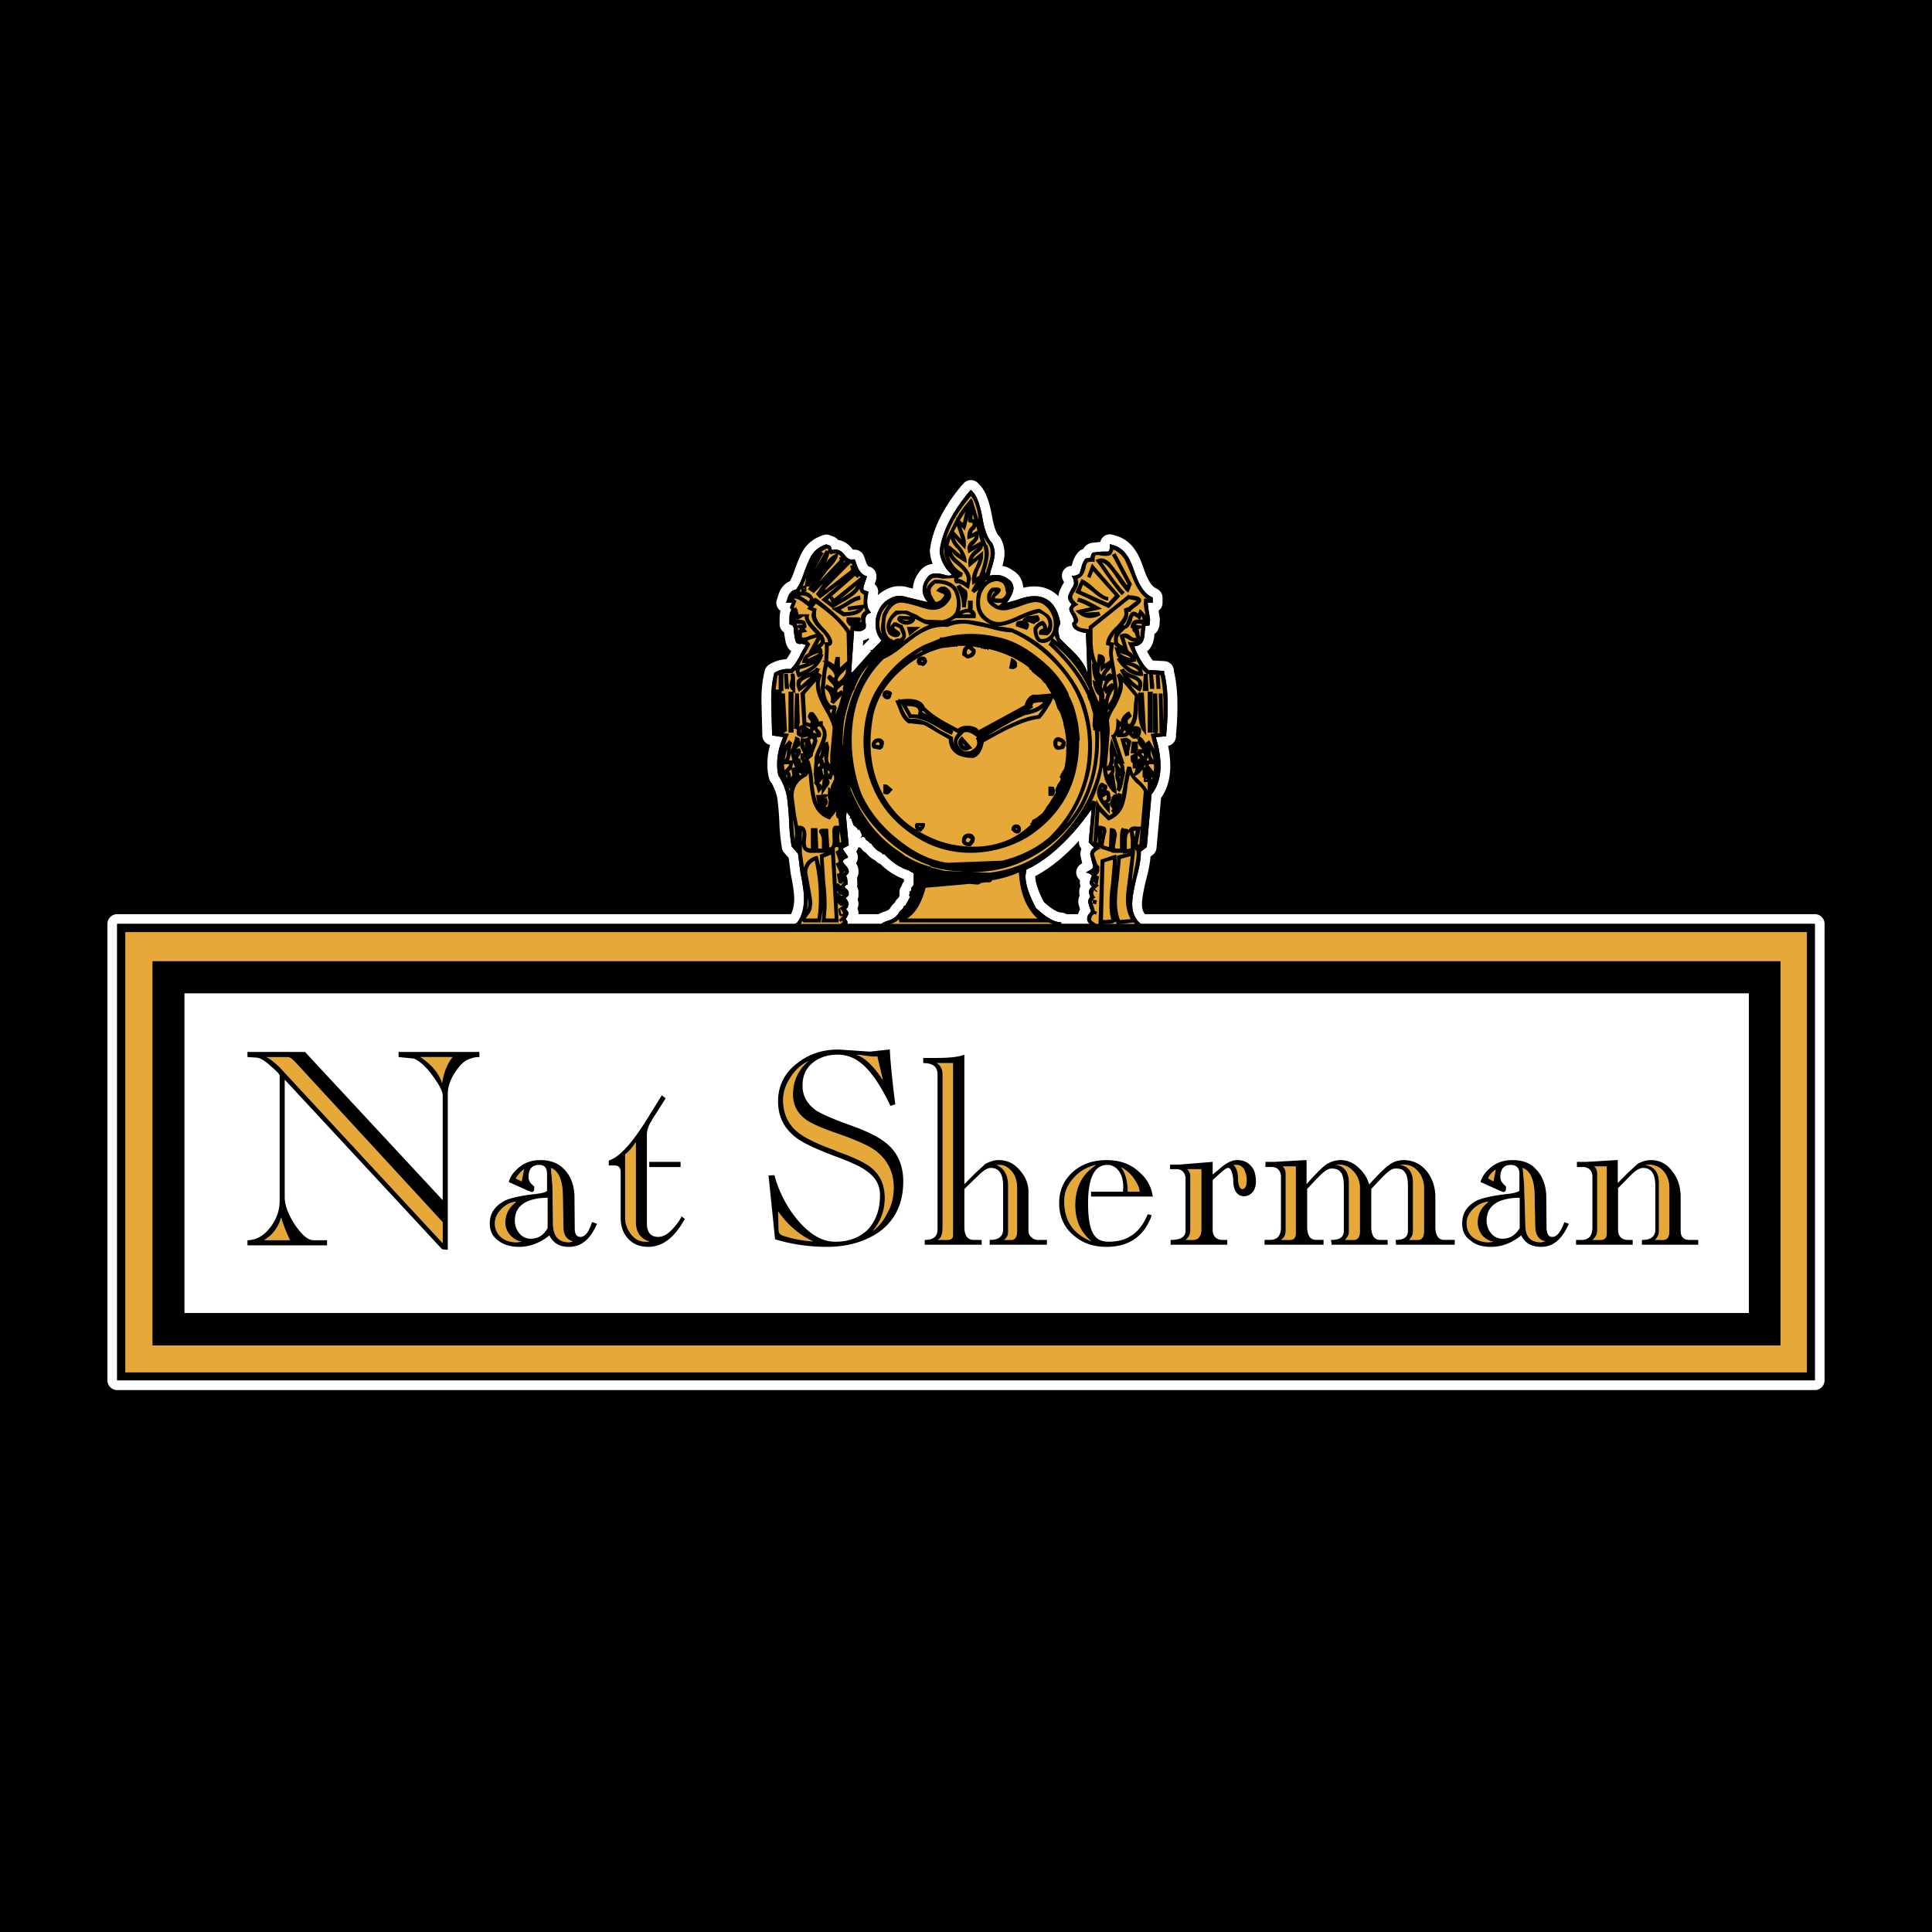 <svg xmlns="http://www.w3.org/2000/svg" width="2500" height="2500" viewBox="0 0 192.756 192.756"><path fill-rule="evenodd" clip-rule="evenodd" d="M0 0h192.756v192.756H0V0z"/><path d="M11.692 92.179v45.534h169.372V92.179h-67.24c-.578-.471-.865-1.125-.865-1.983 0-.571.148-1.413.416-2.555.297-1.112.445-1.923.445-2.464v-.21l.596-.45.475-5.26c.596-.752.893-1.684.893-2.855 0-.842-.148-1.804-.475-2.855l1.041-.09v-.15c.088-.902.148-1.864.148-2.855 0-1.353-.119-2.495-.357-3.366v-.151l-1.547-.09c-.445-.36-.832-.992-1.279-1.954l-.148-.391c.299-.06.506-.12.654-.271.238-.15.387-.601.387-1.232l.09-.571h.357l.059-.15.029-.48-.148-.902-.09-.751h.506v-.511l-.148-.09c-.654-.301-1.189-1.112-1.635-2.375-.268-.781-.506-1.353-.744-1.683-.357-.571-.861-.961-1.486-1.112l-.268-.09v.241c0 .24-.031.451-.18.511h-.594l-.893.09c-.148.06-.209.24-.268.511l-.477.09c-.148.15-.297.391-.416.841l-.178.601c-.119.15-.268.21-.506.271h-.297l.148.301.088.391c0 .15-.088.391-.297.691-.178.36-.297.601-.297.751 0 .271.119.451.357.722l-.209.3-.029.15c0 .15.088.391.297.691l.178.452-.088.21-.09.03v.15c.029.451.477.722 1.279.872h.088l.15 4.058c-.15-.751-.834-1.713-2.023-2.765l-.742-.751-.15-.661c0-.241.061-.542.209-.782v-.12c-.268-1.353-.803-2.134-1.695-2.495-.654-.241-1.486-.211-2.588.21l-1.07.301c.328-.421.596-.872.684-1.412v-.061c-.059-.451-.236-.751-.594-.932-.447-.361-1.041-.451-1.785-.301l.09-.451c.268-.811.416-1.412.416-1.772 0-.391-.119-.752-.268-1.052l-.029-.03c-.447-.451-.744-1.323-.953-2.555-.236-1.263-.535-2.104-.98-2.555l-.149-.15-.148.15a6.847 6.847 0 0 1-.074.088c-1.708 2.071-2.666 4.026-2.9 5.863a3.433 3.433 0 0 0 1.219 2.344c-.149.15-.387.15-.833 0-.744-.18-1.25-.15-1.546.21-.327.391-.536.841-.536 1.292v.21c.06.361.208.691.506 1.052l-2.231-.541a1.897 1.897 0 0 0-1.546.18 2.462 2.462 0 0 0-1.13 1.202 3.056 3.056 0 0 0-.297 1.323c0 .61.176 1.2.595 1.653l-.119.15-.892.901-1.874 2.104-.148.03v.06l.297-4.208h.06l.476.061c.268-.061.446-.15.595-.301.06-.15.06-.36 0-.661-.029-.391.06-.661.298-.812l.268-.09-.149-.21c-.268-.331-.297-.901-.148-1.683l.03-.21-.179-.06c-.148-.03-.268-.09-.297-.15-.06-.09 0-.301.089-.601l.208-.602v-.15l-.148-.03c-.446-.21-.743-.661-.952-1.413l-.089-.21h-.208c-.238.06-.536-.09-.803-.451-.328-.451-.773-.631-1.22-.481l-.06-.06c-.06-.211-.089-.361-.208-.391l-.327-.12c-.654.21-1.16.571-1.487 1.112-.208.36-.446.902-.743 1.713-.268.841-.565 1.382-.803 1.683-.446.06-.744.42-.892 1.052l-.093.269h.595l-.06.09-.149.391.06.121.089.09c-.149.21-.208.511-.208.842v.601l.149.061c.208.06.297.24.297.601v.15l.119.691c.03.15.089.301.149.36.089.09.297.15.535.09l.387.12-.476.841c-.356.752-.714 1.263-1.041 1.563-.595-.06-1.101.09-1.547.331l-.089.06v.061c-.208.751-.297 1.653-.297 2.705l.089 3.457.148.03.952.15c-.416.961-.595 1.863-.595 2.674 0 .451.029.842.149 1.203v.03h.03c.356.571.654 1.262.803 2.074.06.45.148 1.232.208 2.344a17.52 17.52 0 0 0 .238 2.495v.061l.654.751.237 1.864c.238 1.142.357 2.043.357 2.584 0 .962-.208 1.773-.654 2.375-.038.058-.125.114-.252.18H11.692v-.002zm97.021 0h-2.832v-.15l-.209-.03c-.625-.06-1.428-.571-2.32-1.413-.684-1.292-1.041-2.344-1.041-3.216l.09-.601c2.23-1.052 4.432-3.096 6.514-6.041l-.297 3.306.535.541a.785.785 0 0 0-.387.662l.148.631.148.511c0 .21-.119.361-.357.451l-.357.21.418.15.178.18-.09.21-.148.451.061.21.178.24-.09.06c-.148.15-.207.301-.207.541l.119.391c-.148.21-.209.361-.209.511l.148.541.148.36-.148.241h-.059v.06c-.148.15-.18.361-.18.511 0 .158.076.316.246.482zm-20.785 0h-3.372v-.09c0-.15-.03-.24-.178-.391l.178-.3.119-.271c0-.09-.119-.241-.268-.451l.119-.09h.03l.119-.391c0-.151-.119-.361-.297-.601l.297-.271v-.331a.706.706 0 0 0-.297-.361l-.119-.15.208-.21h.089v-.15c0-.331-.03-.602-.148-.752.148-.15.268-.24.268-.33v-.121c0-.15-.119-.391-.357-.631l-.238-.3v-.06c.03-.09.149-.21.387-.3l.148-.09-.06-.15-.297-.421-.179-.3.595-.331-.119-1.263-.148-1.593.06-.42v-.03l.089.03v.12h.06l.089.181.06-.03v.03l.059.15-.059.15.089-.03h.06v.03l.208.571.029.09.298.24.119.15.089.12v-.061h.089l.149.301.119.301-.149.21.238-.12.208.12c.029.15.089.241.238.301l.089.09.119.09.03.12v-.06h.06l.089.06c.268.391.505.631.803.781l.208.12.178.181.06-.09.06.061.178.18c.714.721 1.457 1.172 2.201 1.413l.536.3v1.142l-.238.301v.271l-.06.03-.149.121.06.09-.06.15v.15l.089.09-.476.872-.119.03-.089.15v.06l-.148.15h.059l-.119.061c-.149.09-.238.24-.297.391l-.238.24c-.149.151-.387.301-.744.421-.316.093-.55.198-.704.33z" fill="none" stroke="#fff" stroke-width="1.948" stroke-linecap="round" stroke-linejoin="round" stroke-miterlimit="2.613"/><path d="M11.692 92.179v45.534h169.372V92.179h-67.24c-.578-.471-.865-1.125-.865-1.983 0-.571.148-1.413.416-2.555.297-1.112.445-1.923.445-2.464v-.21l.596-.451.475-5.259c.596-.752.893-1.684.893-2.855 0-.842-.148-1.804-.475-2.855l1.041-.09v-.15c.088-.902.148-1.864.148-2.855 0-1.352-.119-2.494-.357-3.366v-.151l-1.547-.09c-.445-.36-.832-.992-1.279-1.954l-.148-.391c.299-.06.506-.12.654-.271.238-.15.387-.601.387-1.232l.09-.571h.357l.059-.15.029-.48-.148-.902-.09-.751h.506v-.511l-.148-.09c-.654-.301-1.189-1.112-1.635-2.375-.268-.781-.506-1.353-.744-1.683-.357-.571-.861-.961-1.486-1.112l-.268-.09v.241c0 .24-.031.451-.18.511h-.594l-.893.09c-.148.06-.209.24-.268.511l-.477.09c-.148.15-.297.391-.416.841l-.178.601c-.119.15-.268.21-.506.271h-.297l.148.301.088.391c0 .15-.088.391-.297.691-.178.36-.297.601-.297.751 0 .271.119.451.357.722l-.209.3-.029.15c0 .15.088.391.297.691l.178.451-.088.21-.09.03v.15c.029.451.477.722 1.279.872h.088l.15 4.058c-.15-.751-.834-1.713-2.023-2.765l-.742-.751-.15-.661c0-.241.061-.542.209-.782v-.12c-.268-1.353-.803-2.134-1.695-2.495-.654-.241-1.486-.211-2.588.21l-1.07.301c.328-.421.596-.872.684-1.412v-.061c-.059-.451-.238-.751-.594-.932-.447-.361-1.041-.451-1.785-.301l.09-.451c.268-.811.416-1.412.416-1.772 0-.391-.119-.752-.268-1.052l-.029-.03c-.447-.451-.744-1.323-.953-2.555-.236-1.263-.535-2.104-.98-2.555l-.149-.15-.148.15a6.847 6.847 0 0 1-.074.088c-1.708 2.071-2.666 4.026-2.9 5.863a3.433 3.433 0 0 0 1.219 2.344c-.149.15-.387.15-.833 0-.744-.18-1.25-.15-1.547.21-.327.391-.535.841-.535 1.292v.21c.06.361.208.691.506 1.052l-2.231-.541a1.897 1.897 0 0 0-1.546.18 2.462 2.462 0 0 0-1.13 1.202 3.056 3.056 0 0 0-.297 1.323c0 .61.176 1.2.595 1.653l-.119.15-.892.901-1.874 2.104-.148.03v.06l.297-4.208h.06l.476.061c.268-.061.446-.15.595-.301.06-.15.06-.36 0-.661-.029-.391.06-.662.298-.812l.268-.09-.149-.21c-.268-.331-.297-.901-.148-1.683l.03-.21-.179-.06c-.148-.03-.268-.09-.297-.15-.06-.09 0-.301.089-.601l.208-.602v-.15l-.148-.03c-.446-.21-.744-.661-.952-1.413l-.089-.21h-.208c-.238.06-.536-.09-.803-.451-.328-.451-.774-.631-1.22-.481l-.06-.06c-.06-.211-.089-.361-.208-.391l-.327-.12c-.654.21-1.16.571-1.487 1.112-.208.36-.446.902-.743 1.713-.268.841-.565 1.382-.803 1.683-.446.06-.744.42-.892 1.052l-.093.27h.595l-.06.09-.149.391.06.121.089.09c-.149.21-.208.511-.208.842v.601l.149.061c.208.06.297.24.297.601v.15l.119.691c.03.15.089.3.149.36.089.09.297.15.535.09l.387.12-.476.841c-.356.752-.714 1.263-1.041 1.563-.595-.06-1.101.09-1.547.331l-.089.06v.061c-.208.751-.297 1.653-.297 2.705l.089 3.457.148.03.952.15c-.416.962-.595 1.863-.595 2.675 0 .451.03.842.149 1.203v.03h.03c.356.571.654 1.262.803 2.074.06.451.148 1.232.208 2.344.03 1.142.149 1.954.238 2.495v.061l.654.751.238 1.864c.238 1.142.357 2.043.357 2.584 0 .961-.208 1.773-.654 2.375-.038.057-.125.114-.252.18H11.692v-.003zm97.021 0h-2.832v-.15l-.209-.03c-.625-.06-1.428-.571-2.32-1.413-.684-1.292-1.041-2.344-1.041-3.216l.09-.601c2.23-1.052 4.432-3.096 6.514-6.041l-.297 3.306.535.541a.785.785 0 0 0-.387.662l.148.631.148.511c0 .21-.119.361-.357.451l-.357.21.418.15.178.18-.09.21-.148.451.061.21.178.24-.09.06c-.148.15-.207.301-.207.541l.119.391c-.148.21-.209.361-.209.511l.148.541.148.36-.148.241h-.059v.06c-.148.15-.18.361-.18.511 0 .158.076.316.246.482zm-20.785 0h-3.372v-.09c0-.15-.03-.24-.178-.391l.178-.3.119-.271c0-.09-.119-.241-.268-.451l.119-.09h.03l.119-.39c0-.151-.119-.361-.297-.601l.297-.271v-.331a.7.7 0 0 0-.297-.36l-.119-.15.208-.21h.089v-.15c0-.331-.03-.602-.148-.752.148-.15.268-.24.268-.33v-.121c0-.15-.119-.391-.357-.631l-.238-.3v-.06c.03-.09.149-.21.387-.3l.148-.09-.06-.15-.297-.421-.179-.3.595-.331-.119-1.263-.148-1.593.06-.42v-.03l.089.03v.12h.06l.089.181.06-.03v.03l.059.15-.059.15.089-.03h.06v.03l.208.571.029.09.298.24.119.15.089.12v-.061h.089l.149.301.119.301-.149.21.238-.12.208.12c.029.15.089.241.238.301l.089.09.119.09.03.12v-.06h.06l.089.06c.268.391.505.631.803.781l.208.12.178.181.06-.09.06.061.178.18c.714.721 1.457 1.172 2.201 1.413l.536.3v1.142l-.238.301v.271l-.06.03-.149.12.06.09-.06.15v.15l.089.09-.476.872-.119.03-.089.15v.06l-.149.15h.06l-.119.061c-.149.09-.238.24-.297.391l-.238.24c-.149.15-.386.301-.744.421-.316.092-.55.197-.704.329z" fill-rule="evenodd" clip-rule="evenodd"/><path d="M114.803 59.719c-.447-.24-.834-.601-1.189-1.142-.148-.24-.357-.812-.654-1.563-.238-.631-.447-1.142-.684-1.502-.357-.481-.805-.842-1.34-.992-.059.391-.148.661-.355.691-.15.06-.328.06-.625 0h-.654c-.209.06-.299.27-.299.601-.297-.03-.535 0-.684.15-.059.12-.148.3-.207.601l-.209.661a.75.75 0 0 1-.625.391c.148.271.148.571.09.812l-.357.601c-.297.451-.178.902.268 1.263-.416.18-.445.541-.207.992l.297.511c.059.15-.059.3-.209.451.061.24.209.451.506.601l.893.15.148 4.898-.357-.541c-.148-.601-.535-1.262-1.189-1.953l-1.576-1.623c-.236-.481-.236-1.052 0-1.653-.236-1.232-.803-1.984-1.545-2.285l-2.082.09c-.922.361-1.637.511-1.963.451.535-.451.832-.992.922-1.652-.09-.542-.447-.962-1.041-1.113l-1.428.121.506-1.773c.148-.631.088-1.232-.148-1.683-.447-.511-.805-1.352-1.012-2.615-.178-1.263-.477-2.044-.922-2.494-1.755 2.104-2.677 4.057-2.944 5.86.119.841.565 1.653 1.309 2.284-.148.3-.565.36-1.16.21-.625-.151-1.071-.09-1.338.15-.446.451-.595.962-.446 1.503s.446.962 1.011 1.292l-3.033-.751c-.446-.15-.952-.09-1.428.21-.446.24-.803.661-1.041 1.112-.446 1.143-.357 2.104.386 2.855l-.06.15-.089.09a41.486 41.486 0 0 0-2.885 3.096h-.089l-.06.12v.03l-.179.21-.148.21.327-5.079h.357l.297.06c.297-.06.505-.09.535-.241.06-.12 0-.271-.03-.511-.119-.451.03-.812.446-.992-.297-.36-.357-1.021-.208-1.863-.356-.09-.505-.3-.446-.661l.297-.902c-.506-.241-.892-.781-1.13-1.593-.357.06-.714-.15-1.042-.601-.356-.391-.713-.511-1.16-.3l-.148-.391c-.03-.15-.149-.271-.298-.21-.773.24-1.368.901-1.813 2.014l-.506 1.292c-.208.511-.387.902-.654 1.142-.387 0-.625.301-.773.962l.535.09-.208.451c-.029.15 0 .3.208.36-.148.15-.237.361-.297.601v.692c.297.06.446.3.446.661l.089.961c0 .24.148.331.446.301.357 0 .595.09.655.24l-.685 1.353c-.297.601-.595 1.052-.951 1.353-.535-.09-1.101 0-1.547.24-.178.752-.297 1.773-.297 2.976l.119 3.006 1.19.15c-.655 1.442-.863 2.795-.565 3.997.565.751.892 1.894 1.011 3.366l.089 1.803c.06.751.089 1.353.208 1.804l.624.751.565 3.637c.148 1.473-.119 2.555-.654 3.366-.06.15-.297.301-.743.511-.357.15-.506.331-.357.631h4.967c.089-.691.356-1.082.803-1.142l-.119-.21-.149-.24c.149-.15.268-.24.268-.361.148-.03.148-.15.03-.301l-.298-.33.268-.21c.178-.24.089-.541-.268-.901l.357-.301c.089-.15 0-.301-.238-.451-.208-.241-.149-.511.149-.661 0-.331-.119-.602-.268-.752.298-.15.417-.33.357-.481l-.297-.451c-.208-.21-.298-.36-.298-.451 0-.21.149-.421.506-.571l-.298-.331c-.148-.15-.267-.36-.267-.511l.654-.36-.208-1.954c-.03-.751-.03-1.382.119-1.954l.089.3-.06.061.119.15.03.061.119.03.089.12v-.06l.059.09h.03l.119.271.089.18h.06v.06l.089.361v.03l.06.12.476.481.119.061.03.06.208.331v.06l.06.09v.12l.297.18.179.271.148.091h.06l.06.09.148.06c.238.451.536.691.773.842l.268.06.03.06.268.18.089.121c.743.691 1.487 1.202 2.23 1.442l.654.361c.03.45.03.901 0 1.232l-.268.361v.3l-.03.06-.119.09c-.089.06-.089.15-.03.241l.148.12v.03l-.595 1.022-.06.03-.089.06c-.059.15-.148.241-.297.391l-.208.301-.297.301c-.149.15-.298.271-.535.361l-.654.24c-.446.21-.595.601-.357 1.172h17.696V92.18c-.744-.03-1.576-.541-2.469-1.443a10.98 10.98 0 0 1-.832-1.893 4.075 4.075 0 0 1-.148-2.224c2.467-1.143 4.787-3.336 6.93-6.643l-.357 3.998.654.601c-.297.15-.447.361-.506.601 0 .15.059.361.148.601l.148.661c0 .24-.148.451-.445.602.297.09.357.33.207.691-.148.36-.088.541.238.661l-.238.3a.58.58 0 0 0-.148.391c0 .21.061.361.148.451-.236.21-.297.51-.088.901.148.361.148.661-.119.841-.148.271-.148.451-.029.601l.387.421c.445.241.594.602.387 1.052h5.174V92.9c-1.486-.571-2.141-1.713-1.902-3.517l.504-2.344c.209-.962.299-1.653.238-2.164l.654-.451.506-5.2c1.07-1.262 1.189-3.216.326-5.86l1.102-.121c.238-2.555.209-4.599-.148-6.102l-1.488-.09c-.385-.361-.742-.751-.98-1.322l-.713-1.443c.654.06 1.039-.15 1.158-.661l.027-.75c.059-.3.059-.481.119-.631h.385a2.765 2.765 0 0 0-.059-1.203c-.09-.511-.148-.872-.148-1.112h.506v-.21z" fill-rule="evenodd" clip-rule="evenodd" fill="#e7a83a"/><path d="M96.72 49.02c-1.755 2.104-2.736 4.087-2.974 5.951a3.433 3.433 0 0 0 1.219 2.344c-.149.15-.387.15-.833 0-.744-.18-1.25-.15-1.547.21-.327.391-.535.841-.535 1.292v.21c.06.361.208.691.506 1.052l-2.231-.541a1.897 1.897 0 0 0-1.546.18 2.462 2.462 0 0 0-1.13 1.202 3.056 3.056 0 0 0-.297 1.323c0 .631.178 1.202.595 1.653l-.119.15-.773.781-.297.06.179.06-1.874 2.104-.148.03v.06l.297-4.208h.06l.476.061c.268-.061.446-.15.595-.301.06-.15.06-.36 0-.661-.029-.391.06-.662.298-.812l.268-.09-.149-.21c-.268-.331-.297-.901-.148-1.683l.03-.21-.179-.06c-.148-.03-.268-.09-.297-.15-.06-.09 0-.301.089-.601l.208-.602v-.15l-.148-.03c-.446-.21-.744-.661-.952-1.413l-.089-.21h-.208c-.238.06-.536-.09-.803-.451-.328-.451-.774-.631-1.22-.481l-.06-.06c-.06-.211-.089-.361-.208-.391l-.327-.12c-.654.21-1.16.571-1.487 1.112-.208.36-.446.902-.743 1.713-.268.841-.565 1.382-.803 1.683-.446.06-.744.42-.892 1.052l-.093.272h.595l-.06.09-.149.391.06.121.089.09c-.149.21-.208.511-.208.842v.601l.149.061c.208.06.297.24.297.601v.15l.119.691c.03.15.089.3.149.36.089.09.297.15.535.09l.387.12-.476.841c-.356.752-.714 1.263-1.041 1.563-.595-.06-1.101.09-1.547.331l-.089.06v.061c-.208.751-.297 1.653-.297 2.705l.089 3.457.148.03.952.15c-.416.962-.595 1.863-.595 2.675 0 .451.03.842.149 1.203v.03h.03c.356.571.654 1.262.803 2.074.06.451.148 1.232.208 2.344.03 1.142.149 1.954.238 2.495v.061l.654.751.238 1.864c.238 1.142.357 2.043.357 2.584 0 .961-.208 1.773-.654 2.375-.06.09-.238.18-.506.3-.446.18-.684.451-.684.691l.06.3.029.15h5.264l.06-.15c.089-.601.297-.961.625-.992h.148v-.21c0-.15-.03-.24-.178-.391l.178-.3.119-.271c0-.09-.119-.241-.268-.451l.119-.09h.03l.119-.39c0-.151-.119-.361-.297-.601l.297-.271v-.331a.7.7 0 0 0-.297-.36l-.119-.15.208-.21h.089v-.15c0-.331-.03-.602-.148-.752.148-.15.268-.24.268-.33v-.121c0-.15-.119-.391-.357-.631l-.238-.3v-.06c.03-.09.149-.21.387-.3l.148-.09-.06-.15-.297-.421-.179-.3.595-.331-.119-1.263-.148-1.593.06-.42v-.03l.089.03v.12h.06l.089.181.06-.03v.03l.059.15-.059.15.089-.03h.06v.03l.208.571.029.09.298.24.119.15.089.12v-.061h.089l.149.301.119.301-.149.21.238-.12.208.12c.029.15.089.241.238.301l.089.09.119.09.03.12v-.06h.06l.089.06c.268.391.505.631.803.781l.208.12.178.181.06-.09.06.061.178.18c.714.721 1.457 1.172 2.201 1.413l.536.3v1.142l-.238.301v.271l-.06.03-.149.12.06.09-.06.15v.15l.089.09-.476.872-.119.03-.089.15v.06l-.149.15h.06l-.119.061c-.149.09-.238.24-.297.391l-.238.24c-.149.15-.386.301-.744.421-.505.15-.803.331-.892.601l-.09.331.149.601.029.15h18.053v-1.502l-.209-.03c-.625-.06-1.428-.571-2.32-1.413-.684-1.292-1.041-2.344-1.041-3.216l.09-.601c2.23-1.052 4.432-3.096 6.514-6.041l-.297 3.306.535.541a.785.785 0 0 0-.387.662l.148.631.148.511c0 .21-.119.361-.357.451l-.357.21.418.15.178.18-.09.21-.148.451.061.21.178.24-.09.06c-.148.15-.207.301-.207.541l.119.391c-.148.21-.209.361-.209.511l.148.541.148.36-.148.241h-.059v.06c-.148.15-.18.361-.18.511 0 .241.18.481.596.751.238.18.387.331.387.481l-.09.3-.119.301h5.65v-.844h-.148c-1.189-.451-1.783-1.263-1.783-2.495 0-.571.148-1.413.416-2.555.297-1.112.445-1.923.445-2.464v-.21l.596-.451.475-5.259c.596-.752.893-1.684.893-2.855 0-.842-.148-1.804-.475-2.855l1.041-.09v-.15c.088-.902.148-1.864.148-2.855 0-1.352-.119-2.494-.357-3.366v-.151l-1.547-.09c-.445-.36-.832-.992-1.279-1.954l-.148-.391c.299-.06.506-.12.654-.271.238-.15.387-.601.387-1.232l.09-.571h.357l.059-.15.029-.48-.148-.902-.09-.751h.506v-.511l-.148-.09c-.654-.301-1.189-1.112-1.635-2.375-.268-.781-.506-1.353-.744-1.683-.357-.571-.861-.961-1.486-1.112l-.268-.09v.241c0 .24-.031.451-.18.511h-.594l-.893.09c-.148.06-.209.24-.268.511l-.477.09c-.148.15-.297.391-.416.841l-.178.601c-.119.15-.268.21-.506.271h-.297l.148.301.088.391c0 .15-.088.391-.297.691-.178.36-.297.601-.297.751 0 .271.119.451.357.722l-.209.3-.029.15c0 .15.088.391.297.691l.178.451-.088.21-.09.03v.15c.029.451.477.722 1.279.872h.088l.15 4.058c-.15-.751-.834-1.713-2.023-2.765l-.742-.751-.15-.661c0-.241.061-.542.209-.782v-.12c-.268-1.353-.803-2.134-1.695-2.495-.654-.241-1.486-.211-2.588.21l-1.07.301c.328-.421.596-.872.684-1.412v-.061c-.059-.451-.238-.751-.594-.932-.447-.361-1.041-.451-1.785-.301l.09-.451c.268-.811.416-1.412.416-1.772 0-.391-.119-.752-.268-1.052l-.029-.03c-.447-.451-.744-1.323-.953-2.555-.236-1.263-.535-2.104-.98-2.555l-.149-.15-.15.149zm0 .901c-.446.541-.893 1.082-1.249 1.743l-.06-.06v.15l-.981 1.954-.089.27c.327-1.412 1.189-2.915 2.527-4.478.327.361.594 1.052.745 2.104v.21l-.566-1.864-.149-.241-.178.212zm14.364 4.9c.447.21.834.541 1.131.991l.654 1.503c.445 1.202.951 2.014 1.547 2.404h-.268l-.029.421c0 .24.029.48.088.781l.09.451-.387-.451-.209-.15-.148.451c-.178-.15-.387-.24-.535-.18-.207.03-.357.301-.506.752-.148.391-.236.601-.326.601h-.119c.357-.421.506-.812.506-1.202v-.15h.238l.059-.15.445-.361c.357-.24.535-.451.535-.601v-.09c-.029-.271-.475-.421-1.219-.451l-.119-.06-.029.09-3.865 3.066v.301l-.27-.06c-.535-.03-.891-.181-.98-.451.148-.15.209-.24.209-.391s-.119-.361-.268-.662c-.15-.18-.238-.33-.238-.48v-.06l.238-.21.297-.15-.238-.18c-.238-.21-.387-.421-.387-.571s.09-.3.238-.541c.238-.36.357-.661.357-.901l-.061-.391c.357-.121.654-.451.803-1.112.029-.3.148-.511.238-.541l.387-.06.268.06v-.271c0-.18.029-.331.09-.391.059-.06.238-.06.535 0 .445.06.803.06 1.012-.09.088-.123.177-.273.236-.513zm1.398 5.77l-.357.15.061.451c0 .331-.299.781-.863 1.353-.625.601-.922 1.143-.98 1.653v.15l.355.09-.059.661.09.782-.535.36v-.06l.059-.3c0-.331-.148-.542-.506-.601l-.207-.03-.09.901c-.297-.601-.447-1.413-.447-2.374v-1.082l3.629-2.916.773.15-.326.24-.566.451-.031-.029zm1.428.841l.09.391h-.238l.059-.18.089-.211zm-.297.391c-.447-.03-.684.15-.803.601l-.031.21.18.06v.03c0 .21.119.36.268.42v.09l.088.24.061.15c-.209.061-.416-.03-.596-.18-.297-.271-.594-.301-.951-.15l-.148.09.357 1.052c-.357-.15-.506-.301-.506-.451v-.3c0-.151.148-.391.445-.661l.299-.301c.236-.03.445-.301.654-.782.029-.3.148-.451.178-.511l.416.241.089.152zm.237.812l-.088.961-.09-.3-.059-.06h.088l-.088-.391h-.09l.327-.21zm.06-.211l-.596-.09c.061-.09.209-.15.447-.09h.148v.18h.001zm-3.123 1.623c.061-.271.238-.601.535-.962a.948.948 0 0 0-.178.602V64.137l-.357-.09zm.506.842l.178.661h.061l.09.03-.238.21h.059c.238.451.625.842 1.07 1.202.447.301.893.451 1.338.451h.209v-.21l-.148-.481.506.481h-.297L114 68.946h.594l-.09-1.713.15.061.088 1.442h.416v-.3l-.119-1.142.566.06h-.297l.088 1.382h.387l-.09-1.382h.09c.209.842.299 1.894.299 3.096l-.031 1.593-.059-2.854h-.387l.088 3.907h.299l-.535.06.088-.21-.088-3.757h-.418v3.907l.27.06-.506.061.387 1.533-.535-.902-.357.271.119.451a1.889 1.889 0 0 0-.506-.962l-.209-.15c.119-.15.148-.361.148-.661v-.03l-.029-.061c-.148-.24-.416-.3-.742-.24.297-.3.445-.962.445-2.014l.029-.751v.691c-.029 1.202.119 2.013.416 2.464l.387.511-.236-4.268h-.566v.21l-.773-.962.834.601.148.061.088-.21c.15-.361.15-.601.061-.841-.148-.271-.445-.511-.951-.661-.477-.21-.773-.391-.834-.602l-.387.15v.06l.387.691-.387-.451-.355.21c.148.331.238.632.238.992l-.15.812.061-.451-.238-1.773c-.148-.841-.268-1.502-.268-1.833l.119-.902c.029.15.178.301.387.451l-.357-.12.116.358zm.684.361c.447.09.684.241.834.391-.238 0-.596-.15-.982-.391l-.059-.121.207.121zm.535-1.203l.596 1.353a1.124 1.124 0 0 0-.477-.421l-.119-.241-.326-1.142.326.15c.299.24.654.331 1.012.24l-.654.09-.358-.029zm-3.598 2.104l.088.902c.061.391.15.691.299.932l-.299-.151.061.421c.148.601.328.992.594 1.142v.661l-.148-.27-.564-1.383-.09-2.675.209.601-.15-.18zm1.338 1.804l-.209.541v.24l-.148-.3h.061l.088-.541.208.06zm-.564-.872l.119-.782v.751l.297-.301.238-.12c-.238.27-.387.451-.447.721l-.207-.269zm.416 1.773l.238.391.088-.09-.178.631-.148-.151h.09v-.24l-.09-.541zm-1.458 0l-.387-.751c-.803-1.353-1.844-2.614-3.182-3.877 1.605 1.263 2.795 2.765 3.627 4.628h-.058zm.059 1.143l.357 1.202-.061 1.202.061.241.029.06-.029.151h.148l.029.09c.15 2.705-.326 5.169-1.516 7.363a11.58 11.58 0 0 1-1.398 1.954c1.25-1.653 2.021-3.487 2.439-5.44a13.785 13.785 0 0 0-.299-5.921c-.445-1.653-1.396-3.246-2.734-4.749a12.605 12.605 0 0 0-4.67-3.426l-.029-.03-1.756-.271c.566.12 1.398-.09 2.527-.631l.596-.271-.178.121-.209.18.09.06-.535.09c-.148.061-.238.211-.209.421v.09l1.1.361.09-.12c.148-.241.148-.481 0-.631l-.029-.06.684.24.09-.15.119-.03c.178-.06.297-.15.326-.3v-.061l-.148-.301-.029-.06h-.059l-.982.121 1.131-.361c.654.24.951.662.951 1.112v.18l-.119.301a.967.967 0 0 0-.297-.691l-.09-.09h-.09c-.355.09-.594.301-.861.631l-.031.06v.09c0 .661.18 1.112.537 1.352h.059c.387.15.773.06 1.189-.24l-.297.511.148.09c1.338 1.263 2.379 2.494 3.152 3.847l.564 1.052c.001.149.091.42.239.661zm4.609-4.148v-.12l.447.811c-.209-.21-.506-.36-.893-.45l.297-.061.209-.03-.06-.15zm-.742.541c.535.149.893.36 1.041.601-.447-.061-.834-.301-1.279-.661l.238.06zm.239 1.262c.445.15.713.331.742.48v.3c-.326-.24-.684-.541-.922-.901l.18.121zm-1.963-1.022l.088.661-.088-.09c-.15-.061-.299.03-.447.18l-.119.12c0-.15.119-.361.357-.601l.209-.27zm.177 1.172l.059.391h-.059c-.148-.061-.297.06-.535.3l-.061.06v-.21c.119-.24.299-.451.566-.541h.03zm-.445 2.435c0-.481.207-.992.564-1.503.001.571-.208 1.052-.564 1.503zm1.457-1.894v-.3l1.189 1.413-.119.992c0 .992-.148 1.593-.447 1.804-.088-.061-.148-.09-.148-.241 0-.15.061-.271.148-.301l.27-.271-.27-.48-.178.09c-.357.241-.596.542-.654.902v.09l-.445-.391v.391c0 .661-.15 1.112-.387 1.263l-.148.061.684 1.983c-.061-.09-.148-.301-.238-.601l-.416-1.082-.18.992.031.992c0 .36-.09.661-.299.812V76.4l.15-1.683.148-1.863-.09-.992c.09-.361.297-.812.654-1.353.478-.902.745-1.623.745-2.164zM98.445 54.37c-.061-.09-.148-.361-.297-.751l.504.751c.15.24.18.541.18.842 0 .36-.148.901-.387 1.652l-.09.361-.059-.241c.238-.751.355-1.322.355-1.772 0-.301-.059-.542-.117-.782l-.031-.06h-.058zm1.635 3.847c.148.21.238.451.238.721l.061.15c0 .24-.15.48-.447.631h-.297c-.238 0-.357-.03-.387-.09 0-.061.09-.15.297-.301.238-.24.328-.391.299-.541-.061-.15-.357-.21-.805-.15h-.088c-.416.331-.566.781-.416 1.353v.03c.416.571.951.872 1.605.872.326 0 .922-.15 1.664-.421.805-.301 1.34-.451 1.697-.391.535.06 1.039.451 1.396 1.142.148.301.238.662.238 1.052 0 .421-.09.722-.238.962-.268.391-.594.541-1.041.511-.268-.15-.355-.511-.355-.961.148-.21.297-.361.504-.391l.09.301-.09.03c-.268.06-.355.21-.355.45v.121l.059.03.773.061c.357-.211.506-.511.506-.962v-.18c0-.361-.148-.662-.447-.962l-.803-.541h-.088c-.447.03-1.131.3-2.023.691-.744.361-1.338.541-1.695.602-.594.09-1.129-.09-1.635-.602-.506-.511-.654-1.262-.387-2.194.297-.751.773-1.172 1.486-1.262.239-.002.477.088.684.239zm-1.844-.151l.119-.149.148-.031h.031l-.298.18zm1.756 2.074l-.119.09-.238.21a1.872 1.872 0 0 1-.596-.451c.15.15.357.18.654.15h.299v.001zm-1.101-.511a.85.85 0 0 1 .238-.602h.148a1.155 1.155 0 0 0-.386.602zm-1.873-7.964l.029-.361.148.511-.178-.06v-.09h.001zm-.447.21l.03.15.06.09.357.06.029.181-.088.15c-.298.21-.447.571-.447 1.022v.301l.744-.301c0 .09-.09.24-.297.391-.298.24-.447.541-.447.812l.06.24.03.241 1.012-.602-.27.211c-.475.36-.743.811-.743 1.262v.15l.06.391.982-.812-.299.751c-.236.451-.385.872-.385 1.262l.059.541.326-.24-.446.812.297.24.447-.36-.148.301c-.238 1.172-.09 2.013.504 2.614.357.301.654.511.953.602l-.357-.09c-1.635-.451-2.885-.511-3.777-.271l.565-.33-.059.03h2.021v-.15c.061-.331-.088-.601-.385-.751h.088v-.843h-.476v.812c-.297 0-.565.09-.803.24.149-.541.089-1.202-.148-1.954-.297-.811-1.101-1.202-2.32-1.202h-.119v.06c-.446.241-.685.602-.744.932 0-.391.149-.752.446-.992.148-.21.565-.24 1.16-.09l1.189-.061-.06.21.06.151c.03.15.148.18.298.18h.029l.06-.03.446.18.595.421.208-1.022c0-.481-.357-1.052-1.041-1.653-.505-.391-.803-.751-.862-1.052l.208.271c.387.33.744.541.982.691l.297.15-.03-.391a2.964 2.964 0 0 0-.714-1.352c-.237-.271-.386-.511-.476-.751l1.071 1.143.06-.391v-.21c0-.361-.089-.751-.297-1.202l-.149-.451.357.361.446-1.713-.149.66zm.595.992c.148-.06.178-.21.238-.361l.148.601-.059-.15-.536.271c.061-.151.09-.301.209-.361zm-1.398-.962l.536-.841-.148.661-.089.451-.299-.271zm-.297.571l.446 1.353-.744-.812.298-.541zm-.684 1.382l.089-.09c.089.361.297.662.536.902.268.241.416.511.446.691l-.386-.331-.684-.571-.149-.03.148-.571zm3.272.572l.09.15.088.631c0 .57-.178 1.262-.535 2.224l-.297.18c.059-.3.148-.601.297-.901.238-.451.387-.902.387-1.353v-.391l-1.041.841c.061-.18.209-.391.506-.631.357-.271.506-.451.506-.722v-.028h-.001zm-1.101.09l.297-.301c.238-.241.387-.511.387-.691l-.029-.3.236.781-.891.511zm-2.766.36c0 .541.149.992.446 1.443-.297-.391-.446-.842-.505-1.353l.089-.451-.03.361zm-.297 4.298c.178.06.297.09.297.15v.06c0 .09-.119.241-.356.481-.238.15-.387.21-.506.15-.03-.03-.148-.181-.298-.481l-.148-.271-.029-.331c0-.271.148-.451.476-.721 1.041 0 1.695.3 1.933.961.149.391.208.751.208 1.052 0 .241-.06.541-.149.812-.238.451-.684.691-1.279.842l-1.636-.06c-.208-.03-.506-.18-.893-.451l-1.011-.451H89.315v.06c-.387.301-.625.662-.773 1.052s-.119.812.089 1.142v.061c.357.3.654.391.952.3h.03l.208-.21v-.09c0-.15-.089-.24-.357-.391l-.238-.21v-.06l.09-.09.208.09.238.12v.03l.268.661c0 .09-.06.21-.149.24l-.148.12-.06-.06-.297.06-.208.15-.178-.12-.06-.09v.09l-.06-.03c-.535-.36-.684-1.112-.446-2.314.357-.751.744-1.202 1.309-1.292.327-.06.922.09 1.784.331.773.271 1.368.421 1.785.36.625-.06 1.19-.451 1.576-1.202.06-.241 0-.451-.089-.662a.978.978 0 0 0-.595-.451h-.119a.676.676 0 0 0-.476.211l-.208.21.504.242zm2.409-1.112c-.297-.24-.536-.33-.744-.3l.148-.15.268-.09.09-.361c-.685-.331-1.13-.932-1.398-1.683.148.241.446.601.892.932.595.511.892.961.892 1.352l-.03.361-.118-.061zm.594 3.216h-.922c.238-.15.476-.21.744-.15l.178.15zm-2.319 1.262c.595-.271 1.249-.36 1.993-.3l1.933.391c1.041.3 1.875.451 2.41.451 1.695.751 3.182 1.863 4.52 3.307 1.338 1.442 2.172 3.005 2.617 4.598a11.72 11.72 0 0 1 .506 3.457c0 3.457-1.279 6.522-3.867 9.077-1.338 1.142-2.914 1.894-4.697 2.344l-5.473.21c-1.725-.24-3.36-1.052-4.907-2.314-1.577-1.232-2.826-2.735-3.658-4.538a15.485 15.485 0 0 1-.981-5.38c0-3.336 1.071-6.041 3.212-8.115.595-.24 1.338-.751 2.23-1.503.803-.631 1.398-1.052 1.844-1.232a4.037 4.037 0 0 1 2.23-.451h.088v-.002zm-1.844-.21c-.625.21-1.517.751-2.558 1.593h-.06c.357-.24.357-.752 0-1.383l-.089-.21h-.118l-.179-.09c-.268-.15-.416-.21-.565-.15l-.297.331v.12l-.03-.06c0-.451.238-.812.684-1.142.446-.15.892-.121 1.338.15l-1.13-.061a.395.395 0 0 0-.208.361v.03l.06.12c.327.331.773.481 1.219.331.268-.09.446-.24.505-.451v-.09c.535.301.833.451.981.511l.447.09zm-2.023-.451c-.208.06-.387.06-.654-.09l.714.09h-.06zm14.515 1.563l.207.451.09.15-.477-.36.148-.241h.032zm-14.812 22.03l-.387-.3-.952-.661c-.952-.751-1.784-1.593-2.468-2.555h.03-.03a15.734 15.734 0 0 1-1.785-3.336l.03-.06.119.21c.625 1.653 1.666 3.156 3.003 4.508 1.458 1.443 3.093 2.495 4.878 3.096l-.06.09c-.833-.24-1.576-.541-2.32-.992h.03-.088zm2.439.962c.922.301 1.874.451 2.825.481 2.528.271 4.848-.15 7.018-1.292 2.23-1.142 4.016-2.856 5.354-5.11 1.041-2.014 1.605-4.268 1.605-6.762v-.751l.09-.06.061 1.322c0 .751-.061 1.532-.15 2.284-.416 1.953-1.248 3.757-2.498 5.41-1.219 1.653-2.676 2.976-4.4 3.877-1.189.631-2.529 1.051-4.074 1.231l-4.462-.18-1.368-.36v-.09h-.001zm4.46 1.804h.148l.09.03v-.03c.148 0 .238-.06.297-.15h.061l.387-.06h.355c.15 0 .299-.06.328-.21a10.837 10.837 0 0 0 2.676-.781c.119 2.043.715 3.546 1.846 4.598H90.504c.862-.541 1.457-1.593 1.844-3.065l2.736-.241 1.666-.15.564.059zm17.489-13.375l.297.902c-.209-.15-.297-.361-.297-.721v-.181zm-.358.992h-.029l.088-.301.15.301h-.209zm.713.601l-.059.541-.238-.331c-.148-.15-.268-.301-.268-.361l.061-.06h.445l.059.211zm-.267 1.352v-.24l.119.03-.119.21zm-.594-.06l.059-.09.061.09-.061.06-.059-.06zm.207 1.113c-.207-.361-.504-.691-.891-1.053l-.387-.39.297-.15c.178-.151.326-.301.477-.511v.811h.119v.451h.385v.842zm-1.545-5.861l.148.24-.029-.03-.148-.121.029-.089zm-.625 0l-.059.09-.15.06h-.148.061l.148-.3.148.15zm-1.844-1.864l.059-.24v-.061.061-.061l.148-.09-.207.391zm1.248 1.322l.031.03.059.15-.148.21.058-.39zm.387 1.082c.209 0 .357-.09.506-.24l.148.15c.18.24.387.301.596.21l.148.18v-.24l.09-.061-.061.121-.029.331c0 .15.09.361.326.601l.119.151h-.445v.12l-.059.15-.061.03c.119-.15.148-.391.119-.691v-.361h-.594l-.119 1.172h.416l-.416.24v.21c-.031.241.059.451.207.542v.511h.297l-.088.331-.119.21c-.148-.21-.178-.451-.238-.691l-.387-.06c-.119.361-.207.962-.357 1.743l-.297 1.653.09-.631-.328-.12-.148.15-.297-1.983-.061.09.148-.511-.088-.451h-.148a1.79 1.79 0 0 0 .148-.751v-.241l.148.241h-.061l-.059.15c-.09.361-.029.662.148.962l-.029-.06v.36c-.061.301 0 .661.148.992.029.301.029.571-.059.721l.297.24c.148-.149.297-.45.387-.992l.119-.601.029.03v-.18l.061-.271h-.061c0-.331-.029-.631-.178-.841l.178.06-.893-2.705.119-.15v.18h.688zm1.398 1.804l.238.3-.148.06-.09.06v.03-.45zm.596.12l-.061-.061-.209-.24h.27v.301zm-4.728 4.298l-.299 4.208-.09-.09.357-3.907-.357-.12-.236.421a13.65 13.65 0 0 0 1.219-3.606l.059-.12c0 .451.061.872.209 1.172l-.059.03.059.06c.178.451.445.842.773 1.202l.357.241h-.238l-.268.3.059.06-.088.15-.119.36c0 .15.059.331.207.481l.061.121-.148.15.178.24-.328.24-.207-.15-.803-.901-.298-.542zm4.816-3.456l.061.21h-.148l.087-.21zm-2.676-.15c.148.06.238.24.297.511-.207-.151-.297-.361-.297-.511zm-.982 1.142v.06l-.119-.601.061.15.357-.06c0 .12-.119.27-.299.451zm1.221.15l-.031.271-.059-.271h.09zm2.349 1.503l-.299 3.517h-.355c-.357-.06-.654 0-.805.24l-.029.12c-.059-.12-.207-.15-.445-.15h-.061l-.148-.12-.148.21c-.059.21-.09.542-.09.992v.902h-.445l-.061-.15.209-1.292-.119-.36c-.029-.15-.178-.181-.387-.24h-.207l-.09 1.893-.506-.15v-.18l.119-.661.148-.601-.059-.3c-.09-.15-.299-.21-.596-.241h-.148l.09-1.412.893.901.148-.06c.654-.3 1.158-.781 1.396-1.502.15-.451.299-1.082.387-2.044l.209-.991c.148.24.357.54.654.841.327.237.595.537.745.838zm-.805 3.907l-.088.601-.148-.541.236-.06zm-2.318 2.223h1.041v.09l.594-.09h.029l-1.039.241-.18.06v.992l-.059-1.112-.238.06-1.338.451-.209 6.462.744-.06c.387 0 .684-.03.891-.18l.09-.06.119.3 1.666-.21c.357.42.803.721 1.396.961v.15h-4.697l.029-.21c0-.24-.18-.541-.596-.842-.238-.15-.387-.24-.387-.391l.09-.3.209-.21.207.06.09-.271-.209-.09-.148-.511-.09-.24-.059-.15.148-.301.209-.15-.148-.15-.09-.301.09-.24v-.06l.238.21.117-.06-.268-.24.416-.361-.148-.06.148-.841-.266-.091.148-.15c.117-.121.148-.271.148-.511v-.24l-.148-.15-.09-.12-.297-.931c0-.151.148-.301.387-.451l.268-.121-.15-.15.15.06h.029v.09l1.1.361.063.058zm2.676-1.803l.148-.751-.148 1.684-.148.06v-.15l.148-.843zm-1.248.632c0-.391.059-.691.207-.842l.09-.09.09.782v.872l-.387.09v-.812zm.803.751l.088.21h.061l.029.3c0 .451-.148 1.202-.387 2.344l-.088.451.029-.451.268-2.344v-.21l.029-.03-.029-.15v-.12zm-3.243-1.684l-.029.331v-.481l.029.03v.12zm-.445.392v.691h-.09l.09-.691zm-.18 4.869l-.268-.15v-.12l.268.27zm-.357 1.893l.357.09.09-.391-.387-.09-.06.391zm2.826-4.448l.982-.271-.238 2.014c-.148 1.112-.238 1.863-.238 2.254 0 .751.148 1.443.477 2.014l-1.072.091c-.207-.542-.297-1.143-.297-1.804 0-.391.029-1.142.18-2.194l.206-2.104zm-.803.451l-.178 2.044a12.86 12.86 0 0 0-.15 2.014c0 .541.031 1.051.18 1.533l-.535.061h-.299l.15-5.771.832-.241v.36zm-5.531 6.251v.751H88.125l-.089-.361.06-.18c.03-.15.298-.271.625-.361.446-.15.803-.3.951-.541l.06.331h14.871l.891.361zM82.832 55.271l.089.061.06-.061.446-.09-.149.15c-.357.18-.654.48-.892.841.148-.301.297-.661.356-.992l.09.091zm-.447-.36l-1.13 2.014.773-1.503.149-.21-.238-.181.535-.3h.119l.03.18v.06l-.238-.06zm1.339.721l.06.24-2.052 2.165.862-1.173c.536-.541.892-.992.982-1.352l.059-.241.297.301-.208.06zm1.249.601l.089.181h-.238l.09.45-.982.751-1.546 1.203-.089-.03 2.528-2.555h.148zm-.655-.211l-.238.15.149-.15v-.09l.089.09zm1.249 1.653l.149-.21.148.121-2.647 2.134-.148-.24-.179.09 2.409-2.104.268.209zm-4.371.151l-.595.962.595.391.951-.992-.743 1.082.387.451.148-.09 1.874-1.413-1.874 1.623 1.13.842-.089.06 1.13.751h.119l.595-.061c.744-.09 1.19-.36 1.368-.812l.148.301c-.297.21-.446.451-.446.751l.06.361h-.208l.119-.09.03-.12-.03-.15-.119-.09h-1.278v.15c-.06.24 0 .391.148.541.06.12.208.21.387.271h-.149l-.03.391c-.654-.992-1.784-2.043-3.331-3.216l-.208-.09-.089.15v-.06l-.208-.301c-.178-.24-.476-.391-.922-.391h.387v-.511h.297l.446-.691.148-.21-.148.21zm1.397 2.013l.179-.15.208.451-.387-.301zm.476.842l1.011-.601c.922-.511 1.487-.961 1.666-1.352l.06.24c.06.151.208.271.387.361l-.03.691v.3l-1.606.21.06.391.981-.15c-.148.121-.387.21-.833.271l-.536.03-.357-.241.684-.391c.565-.36 1.011-.571 1.309-.601l-.06-.421c-.356.061-.833.271-1.427.662-.446.3-.803.451-1.011.511l-.298.09zm.892-.992l1.487-1.262c-.178.391-.683.811-1.487 1.262zm-3.955-.271c.357 0 .595.121.744.271v.03h.06v.06l-.12.241-.179-.15-.714-.451h.209v-.001zm-.238-.39l.178-.3v.3h-.178zm-.297.902h-.06l-.208-.21c.268-.03.595.12 1.012.451l.476.361-.179.21.536.24-.089.361c0 .451.298.992.893 1.533.476.451.743.872.773 1.172v.03h-.327v-.09c0-.15-.059-.36-.208-.601v-.061l-.089-.03-.506-.571c-.535-.541-.803-.902-.803-1.082v-.15l.06-.15-.06-.06h-.922l-.06.06-.148-.451.059-.061-.119-.06-.089-.24-.06.15-.149-.061.267-.69zm.743-1.142l-.06-.06.06-.091.029.091-.029.06zm.089-.361h-.208l.357-.812-.149.722v.09zm1.101 1.803c1.428.992 2.468 1.954 3.063 2.916l.059 2.795-.713.661-.03-1.052h-.417l-.149.751c-.238-.21-.446-.3-.595-.36l.06-.962v-.541c.238 0 .357-.15.357-.451-.06-.36-.357-.812-.893-1.352-.505-.541-.743-.962-.743-1.292l.03-.421.059-.18-.386-.15.298-.362zm-1.101 1.413c0 .3.298.751.893 1.383l.208.21-.654.21c-.297.15-.535.18-.744.15V63.145l.535-.12-.238-.301h-.06l.208-.09v-.09c0-.271-.06-.451-.149-.571a1.162 1.162 0 0 0-.595-.15h-.147l.089-.03.297-.15c.149-.15.297-.15.357-.121v.121zm-.803.18h-.089l.06-.09.029.09zm.208.511l-.148.09-.089-.18H80.006l.06.09h-.358zm-.089.241l.178.21-.148.06-.03.09v-.36zm1.933 1.773l.298-.571.029.21v.061c-.029.089-.148.18-.327.3zm-.654-.571l.594-.181-.832 1.503.178-.06c-.446.21-.684.511-.773.842l-.06.27h.505l-.803.241 1.13-2.104-.03-.09-.268-.27.359-.151zm.803 1.352c-.06.151-.417.301-1.011.572l-.149.03c.12-.15.357-.3.744-.451l.416-.151zm.178-.541a.894.894 0 0 0 .357-.391l.059.15v.631l-.059.962h-.208l.208.15-.149.751-.208 1.743.06.661-.148-.902c0-.3.06-.661.208-.992l-.297-.21h-.06l.149-.36.06-.031-.417-.15c-.089.181-.387.391-.833.541.684-.36 1.13-.811 1.397-1.412l.179-.481-.179.09.03-.06c.059-.151.059-.331-.03-.542l-.119-.148zm-4.193 2.765v1.443h-.297l.178-1.413.119-.03zm.476 1.593v-1.743l.744-.061.119.061.327-.361.149.541.119.21.446-.15c-.297.15-.505.3-.565.511-.089.24-.03.541.119.901l.089.18.893-.691-.744.812.208 3.155.089.03h-.208l-.238.15.089-.391-.089-2.915h-.357l-.03-1.653-.06-.301v-.03l-.386.03.03.421-.149.691c0 .21.119.391.268.542l.089.12h-.446v4.087h.506v-4.058l.148.151-.119 3.516.298.061c-.03.15-.03.301 0 .481v.06c.148.15.297.24.446.24v.061h-.03l-.119.541c0 .3.119.601.357.961l-.149.06-.149.03v.571h.06l.149.3h-.119v.091c-.03-.241-.089-.451-.238-.511h-.089l.297-.541v-.06c0-.181-.06-.331-.148-.391l-.297.06.089-.121.237-.18v-.451l-.029-.3-.446-.21v.21l-.416 1.202c0-.36.06-.601.148-.751l-.327-.271-.446.511.327-.902.119-.24-.565-.061.357-.21-.208-3.757h-.327v-.241h.177v.003zm2.736-1.443l-.982.902-.06-.15.06-.15c.03-.15.298-.3.744-.511l.238-.091zm-1.101-.751c.357-.06.804-.21 1.458-.511-.357.361-.863.601-1.458.842l-.029-.151.029-.18zm1.607 1.233v.36c0 .662.297 1.443.892 2.495.446.752.684 1.323.773 1.713v.15l-.089.992-.148 1.623V76.25c-.149-.15-.208-.331-.208-.601l.119-1.082-.119-.421-.03-.181-.208.09-.089.06c.149-.36.178-.601.178-.872 0-.331-.148-.631-.387-.932v-.36h-.208l-.178.06c0-.15-.119-.361-.297-.601l-.208-.301-.089-.06h-.297l-.06.06-.148.301c0 .15.06.3.208.451l.089.18-.089.121-.357-.121-.149-2.795 1.099-1.261zm6.483-5.441c0 .331.06.601.148.781-.387-.601-.387-1.353-.06-2.194.208-.361.446-.661.744-.902-.238.241-.476.662-.685 1.112l-.147 1.203zm-3.658 4.899c-.297.361-.505.542-.595.542l-.059-.151c0-.18.208-.451.535-.751l.298-.331-.03.391-.149.3zm-1.636-.991l.03.09c.446.361.654.691.654.962l-.06.09v.06l-.148-.12c-.149-.15-.238-.24-.328-.181-.119.03-.148.09-.208.241v.09l.06.06.238.301c.238.24.356.391.356.541v.06l-.714-.361-.178.271.178-1.653.12-.451zm1.577 1.893v.061l-.06.15v.03l-.03.421-.148-.15-.356.241-.06-.151c0-.09.149-.24.446-.511l.208-.091zm-1.577.601c.327.451.387.842.238 1.112l.356.181.773-.842a10.69 10.69 0 0 1-.625 1.894l.148-.691-.119-.24h-.476c-.417-.451-.595-1.052-.595-1.713l.3.299zm2.825-.661a6.662 6.662 0 0 1 1.279-1.983c-1.695 2.434-2.528 5.109-2.588 7.995l-.03.061v.06-.3c0-.721.03-1.473.149-2.254.238-1.172.536-2.104.893-2.916l.148-.21v-.09l.149-.363zm-2.735 2.465l.089.09.268-.09v.06l-.12.39-.238-.511v.061h.001zm-.506 5.319l-.03-.3h-.119l.208-.361v.241l.059.451-.118-.031zm.743 1.743l.208-.54.089.18v.301l-.089.21c-.208.36-.297.601-.238.751l-.268-.21-.03.752-.297-.03-.208.03-.089.06.535-.812c.149-.15.238-.3.238-.541l-.089-.241h.059l.179.09zm-.327-.961l.179.15-.089.271-.089-.211v-.21h-.001zm-.148 2.705l-.149.12.03-.12h.119l.148-.181v.181l.089.3-.089.571-.119.09h-.089v-.06a.695.695 0 0 0 .208-.481l-.06-.21-.088-.21zm-2.052-7.094l-.089-.06.506.15h.03l-.03.21-.417-.3zm1.398.031c.208.21.297.451.297.751 0 .271-.148.662-.386 1.202-.268.571-.417.961-.446 1.202v.271h.089-.06l-.029.09-.06.842v.27l-.06.09.06.061v.09l.089.601-.089.09.06.121.178.24.208.751.238-.3.119-.151-.06.601-.148-.06.06.06h-.417c0 .241.059.541.148.902-.178-.451-.327-1.142-.446-2.194-.029-.661-.148-1.202-.237-1.653l-.149-.511-.06.06v-.15l.357-.3c.06-.061.06-.12.06-.271l.178-.481c.149-.36.268-.661.268-.811l-.06-.241v-.06l.298-.061h.089v-.09l.06-.15c0-.15-.06-.3-.208-.451l-.149-.151v-.06l-.03-.03v-.06l.149-.09.089.031zm-.595.3l.297.421-.089-.061-.297-.06.089-.3zm-1.25 0v.36l-.03-.06v-.24l.03-.06zm.119.812l.327-.061h.06l.089-.09.06.06c-.06.15-.238.18-.506.15h-.089l.059-.059zm-1.546 1.292c0 .451-.089.751-.238.872l.238-1.021v.149zm.803.27l.089-.06-.089.21v-.15zm1.814-1.261l-.148.451-.178-.511.148-.18.178.15v.09zm-.892.15h.06v.541l-.089-.45.029-.091zm1.457 1.412l.238-.661v.09c-.06.301-.089.511-.238.571zm.476 1.202v.391l.06.241-.09-.03-.06-.211-.059-.3-.149.09-.178.12.386-.271.09-.03zm-.386-.27l-.208.15.06-.331.149-.06v.241h-.001zm-1.547-.752v-.03h.06v.15l-.06-.12zm.506 2.405c.089.961.238 1.653.386 2.104.298.751.803 1.322 1.547 1.563l.089.06.654-.812v.21l-.06.091.06.06c0 .15.059.24.149.3l.059.03.089.721h-.386l-.119.031c-.148.15-.178.36-.178.661l.03.842c0 .271-.03.451-.149.571l-.179.09-.119-1.894h-.446c-.238 0-.387.03-.446.181l-.03.12.03.09c.148.15.268.451.268.812v.782h-.357l-.089-2.043h-.654v2.043l-.357-.09c-.089-.09-.148-.3-.148-.541l.06-.722c0-.601-.208-.901-.655-.932h-.178l-.208-1.111-.238-1.804c0-.962.446-1.593 1.279-2.014l.059-.03.149-.301.088.932zm-1.577-1.893l.148.391-.297.06.089-.361v-.09h.06zm-.119-.362l-.029.061h-.298c.03-.15.149-.36.179-.661l.119.511.029.089zm-.832.452h.505c0 .15-.119.271-.268.421l-.179.181-.059-.481v-.121h.001zm.297 1.413l-.089-.301.089-.06v.361zm.387-.091c0-.27-.03-.451-.179-.601l.238-.21.089.601-.148.21zm.891-.21l-.089-.301.297.211-.208.09zm-.981 1.593l-.149-.451.06.12.089.09v.241zm2.975-.782l-.06-.061c.148-.15.297-.301.356-.45l-.089.841c.001-.149-.059-.24-.207-.33zm-2.677 3.607c.148.631.208 1.142.208 1.502l-.06.481-.148-1.954v-.029zm.892 2.254c0 .391.089.691.297.841.149.15.446.24.803.21h1.219l-.535.181.06 1.202-.268-1.082-.178.03c-.654.21-1.041.601-1.189 1.172l-.208-1.503v-2.224c.06.06.06.21.06.451l-.061.722zm.595 5.56c.06.33.06.631 0 .901l-.09.331c.03-.331.09-.691.09-1.142v-.09zm1.1.03c0 .751-.06 1.473-.149 2.014h-1.16l.268-.391c.238-.271.327-.511.327-.721l.06-.391c0-.241-.089-.751-.238-1.593l-.268-1.473c0-.541.268-.931.744-1.202a17.35 17.35 0 0 1 .416 3.757zm2.082-5.56l-.06-.602.06-.481.148.992c.001.061-.059.091-.148.091zm-.149.451v.06l.03.211-.297.18.297.872v.18l-.297.15.417.901-.298.151.179.872.268.09.238-.21v.06l-.298.361-.089-.15-.268-.15-.03.18-.208-3.606.089-.18v.03h.267v-.002zm.625 2.464l-.179.21.179-.301v.091zm-2.082-1.413l.743-.3.357 6.372h-.892l.089-1.202c0-.661-.029-1.503-.148-2.495l-.149-2.375zm1.547 3.667l.356.06-.148.09-.417-.361v-.15l.209.361zm.386 1.142l.149-.18-.03.09-.446.3h.03l-.179.09.089.601.06.061c.089.09.178.09.297.06v.03l-.267.21h.059l-.208.151.208.21.149-.15.059.15h.03c-.327.15-.595.48-.743 1.052h-4.61v-.06c0-.06.149-.15.446-.3.357-.15.595-.301.654-.451l.208-.361.03.061.06.09h1.725l.208-1.293-.089 1.053-.06.24h1.725l-.089-1.984c.089.241.238.331.446.331h.089v-.001zm-.089.511l.089.21-.03.09h-.148l-.119-.541.208.241z" fill-rule="evenodd" clip-rule="evenodd"/><path d="M92.437 65.791v-.06c-.148-.24-.386-.3-.743-.15-.238.15-.297.421-.148.661l.06.09.535.12.148-.12c.208-.181.268-.391.148-.541zm-.535.15h.208l-.06.09-.149-.03v-.06h.001zM100.676 66.692l.238.06c.268.031.445-.06.564-.27v-.03c.029-.301-.059-.511-.297-.661l-.299-.15-.206 1.051zM88.125 69.547c.149.21.357.241.505.21.149 0 .238-.121.298-.361v-.06l.089-.15-.089-.151a.75.75 0 0 0-.595-.15c-.208.06-.298.271-.298.511v.06l.09.091zm.357-.3l.089.061-.029.03v.06l-.06-.06v-.091zM95.828 73.605c-.297.301-.297.601-.06.962.238.33.595.45.982.18l.268-.09-1.042-1.202-.148.15zm.476.841l-.178-.09-.06-.21.238.3zM88.185 73.965l-.06-.06c-.089-.15-.238-.241-.476-.241-.267 0-.446.09-.595.331-.119.21-.119.42 0 .601l.03.061.744.15.06-.06c.208-.09.297-.331.297-.691v-.091zm-.446.151v.241l-.357-.061-.03-.03.03-.061c.059-.09.119-.15.267-.15l.09.061zM88.72 78.474c-.149-.15-.238-.21-.387-.21h-.208v.901l.149.061c.268.09.416.03.565-.211l.238-.24-.357-.301zM100.914 82.832l.059.03c.238.271.447.36.654.271l.178-.121.061-.241v-.149l-.061-.091v-.06c-.148-.21-.297-.24-.535-.21-.236.06-.355.27-.355.51v.061h-.001zm.445-.21l.119.06v.09l-.148-.09.029-.06zM97.256 83.613v-.03c-.148-.36-.387-.45-.685-.42-.416.06-.595.3-.595.721 0 .331.238.542.774.542h.119l.029-.061c.268-.24.358-.451.358-.691v-.061zm-.655-.03l.268.15-.208.301c-.208 0-.297-.061-.297-.151a.29.29 0 0 1 .237-.3z" fill-rule="evenodd" clip-rule="evenodd"/><path d="M106.623 69.247c-.684-1.413-1.725-2.645-3.121-3.697l-.15-.12c-1.277-.992-2.617-1.653-3.955-1.894a10.913 10.913 0 0 0-5.026 0l-.297.06h-.297v.091l-.089.06-1.488.601-.06.03a11.987 11.987 0 0 0-4.342 3.877c-.952 1.353-1.458 2.945-1.606 4.809a11.536 11.536 0 0 0 .862 5.41c.833 2.043 2.23 3.636 4.045 4.839 1.844 1.262 3.837 1.803 5.948 1.773a11.382 11.382 0 0 0 5.473-1.562c1.635-1.052 2.975-2.404 3.896-4.118.861-1.653 1.248-3.486 1.248-5.44l.061-.15v-.15l-.119-1.112-.09-.601-.059-.21c-.148-.691-.328-1.352-.596-1.894l-.238-.511v-.091zM96.006 65.4l.268.15c.148.151.327.181.476.09.416-.09.594-.36.594-.691v-.12l-.326-.331h.029l.863.15v.151l.088-.121.299.121.088-.061.268.15-.059-.15c1.547.361 2.914.962 4.104 1.894l-.029.12.18.09.148.21.861.691.18.211-.031.09.09-.06.059.06-.059.09h.148l.654 1.053-1.309.12h-.535c-.387.15-.684.481-.832 1.052l-4.58 2.495-.18-.21a1.947 1.947 0 0 0-.951-.241c-.386 0-.684.09-.952.3l-.833-.45c-1.041-.542-1.874-1.112-2.468-1.713-.268-.691-1.101-.932-2.439-.751l-.208-.09.059.15h-.089l-.268.06.297.691c.267.812.595 1.292 1.011 1.563l.089.03.06-.03 1.368.15c.297.15.743.391 1.309.752l1.219.691v.21c.148 1.082.952 1.653 2.379 1.653h.061c.535-.15.891-.721 1.041-1.562l1.189-.661c1.932-1.052 3.359-1.593 4.371-1.684h.029l.061-.06c.238-.24.594-.751 1.041-1.502l.238-.511.059.061v.15h.09l.268.812.178.3.061.03v.15h.059l.326 1.052-.029.061.029.09c.15.602.27 1.263.27 2.014h-.119l.059-.151c0-.3-.209-.511-.535-.601l-.148-.061h-.061a.436.436 0 0 0-.387.211c-.148.21-.148.45-.059.691.148.361.387.451.744.301.236 0 .355-.09.355-.301v-.03l.15.03v.15c0 .752-.061 1.473-.209 2.074l-.357.602-.029.15-.119.09.119.06.029.24-.297.451-.029-.06v.12l-.209.451v.15l.061.15-.715 1.142-.238.3-.059.151-.328.451-.654.511-.355.18-.09.271-.148.09.09.061v.03c-.924.872-1.934 1.472-2.916 1.773-1.338.451-2.766.541-4.252.33-1.458-.18-2.825-.691-4.134-1.502l.356.12.06-.12c.238-.181.327-.391.327-.601v-.09l-.091-.063h-.803c-.149.151-.149.421 0 .661l-.595-.391c-1.636-1.202-2.766-2.825-3.42-4.778-.625-1.954-.684-4.058-.238-6.312.356-1.502 1.13-2.885 2.468-4.148 1.338-1.262 2.795-2.104 4.431-2.495l1.338-.15.149.03v-.09h.833c-.238.15-.357.391-.357.842v.121zm.952-.421c-.061.15-.149.271-.357.301v.06l-.089-.09-.06-.061c0-.24.06-.39.208-.451l.149.15.149.091zm-4.966-.09l.059.06-.892.481.833-.541zm-1.22 5.56c.446.061.684.09.773.241l.119.271-.06.15v.15l.06.03-.744-.03-.446-.812h.298zm12.283.06l-.059-.12.117-.241.625-.09h.357c-.297.331-.803.631-1.428.781l.387-.24v-.09h.001zm2.884 3.637l-.119.21-.029.06c-.148.03-.268 0-.297-.12v-.09l.029-.24h.059l.09.03c.148.06.267.12.267.15zm-7.404-.751c1.457-.902 2.676-1.593 3.717-2.044.861-.15 1.457-.391 1.844-.751l-.535.751c-1.041.09-2.498.661-4.371 1.713l-.655.331zm-3.599-.602l.624.36c-.387.391-.476.812-.327 1.203l.03.15-.178-.601v-.391l-.148-.06-1.309-.691c-1.13-.812-2.082-1.172-2.825-1.022-.327-.18-.595-.631-.833-1.292l-.089-.24.03.03.803 1.412h.089c.654-.09 1.606.211 2.825.962.654.391 1.101.631 1.338.691l.148-.36-.178-.151zm.981.572l.238-.271c.356-.15.743 0 1.308.451h.031l-.15.121.119.18.031.271c0 .331-.238.601-.744.842h-.536c-.297-.15-.506-.391-.654-.691l-.029-.301c0-.152.148-.362.386-.602zM92.051 70.9l.446.391-.505-.241.059-.09v-.06zm-.386 11.511h.178l-.089.12-.06-.06-.029-.06z" fill-rule="evenodd" clip-rule="evenodd"/><path d="M104.602 78.654v.751h.446c.148-.09.238-.3.18-.601v-.03l-.09-.271-.357-.03h-.178v.181h-.001zM112.275 75.468l.385-.12c-.029-.241 0-.541.119-.902l.09-.481-.059-.12-.387-.24-.447.06-.207.03.506 1.773zm.088-1.112l-.088-.361.148.12-.06.241zM109.807 78.173h-.061c-.207.33-.297.631-.297.901 0 .391.207.841.654 1.383v.06h.029l.596.691v-1.082h-.238c.238-.12.357-.301.357-.571l-.061-.09c0-.391-.09-.601-.357-.601h-.029l.09-.301v-.09l-.061-.15-.148-.06h-.029c-.148-.15-.268-.21-.416-.15l-.029.06zm.177.391l.059.06-.148.15.089-.21zm0 .992h.059l.357-.241.029.241-.029.21-.148.09h-.119l-.149-.3zM114.504 69.006v4.088h.506v-4.088h-.506zM110.936 55.361l1.547 2.916-.059.09-.596-.841-1.1-1.413c-.447-.391-.834-.481-1.189-.331l-.238.09.506.691c.922 1.353 1.635 2.314 2.111 2.825l.297-.3c-.535-.511-1.219-1.413-2.111-2.765l-.148-.21c.326.06.832.601 1.516 1.653.357.571.654.902.863 1.172l.238.181.357-.842-1.637-3.096-.357.18zM108.467 57.525l.328.15.268-.691 2.17 2.435-.684.751-2.736-1.232.238-.601.951.691c.596.541 1.102.842 1.547.902l.031-.361c-.328-.03-.773-.331-1.34-.841-.475-.451-.893-.752-1.189-.902l-.148-.06-.625 1.353 3.361 1.562 1.131-1.202-2.826-3.246-.477 1.292zM95.412 58.517c.356.661.564 1.262.564 1.803v.27l.387.03v-.03l.059-.511c.149-.541.149-.961 0-1.202l-.416-.301-.238-.24-.356.181zM90.475 62.544l.237.902 1.13-.902h-1.367zM78.608 67.233h-.386l.089 1.502h.416l-.119-1.502zM107.576 59.629l-.119.391c.268.06.713.21 1.338.571l-1.518.331.299.271c.623.541 1.367.631 2.23.18l-.15-.331-1.486.09 1.785-.391-.744-.421c-.713-.39-1.25-.631-1.635-.691z" fill-rule="evenodd" clip-rule="evenodd"/><path d="M12.495 92.99v43.939h167.796V92.99H12.495zm165.148 2.916v38.319H15.231V95.906h162.412z" fill-rule="evenodd" clip-rule="evenodd" fill="#e7a83a"/><path fill-rule="evenodd" clip-rule="evenodd" fill="#fff" d="M174.49 99.092H18.384v31.918H174.49V99.092z"/><path d="M180.291 92.99v43.939H12.495V92.99h167.796zm-168.599-.811v45.534h169.372V92.179H11.692z" fill-rule="evenodd" clip-rule="evenodd"/><path d="M177.643 95.906H15.231v38.319h162.411V95.906h.001zm-3.153 35.104H18.384V99.092H174.49v31.918z" fill-rule="evenodd" clip-rule="evenodd"/><path fill-rule="evenodd" clip-rule="evenodd" fill="#e7a83a" d="M149.152 118.146l-1.131-.451.387-.72 1.041-.692-.058 1.112-.239.751zM26.325 123.736h2.617a12.986 12.986 0 0 1-.893-2.283c-.297 1.051-.891 1.803-1.724 2.283zM29.299 105.824c-.238-.271-.446-.361-.595-.361h-2.141c.356.15.803.512 1.308.992l16.297 17.582v-2.104l-14.811-16.08-.058-.029zM45.15 105.463h-3.212c1.13.752 1.844 1.594 2.171 2.615.149-1.053.506-1.924 1.041-2.615zM51.456 117.576l.595.301.238-1.232c-.447.33-.685.689-.833.931zM51.456 119.889c-.536.061-.982.301-1.398.691-.446.451-.684.902-.684 1.473 0 .602.238 1.082.684 1.443.417.301.893.451 1.487.451l.565-.061c-.446-.029-.863-.301-1.19-.631-.357-.42-.505-.812-.505-1.262 0-.842.357-1.504 1.041-2.045v-.059zM57.195 123.857c-.624-.15-.981-.602-.981-1.414l-.06-3.246c-.03-1.502-.446-2.404-1.19-2.674l.149 1.713.06 3.998c.06 1.172.595 1.713 1.636 1.713l.386-.09zM64.452 123.887h.387c-.952-.301-1.398-.932-1.398-1.982v-7.965c-.386.6-.743.992-1.071 1.23v6.283c0 .691.238 1.291.685 1.803.385.451.832.631 1.397.631zM85.508 105.223v.029c.832.361 1.725 1.203 2.587 2.525l-.565-2.375-1.576-.09-.446-.089zM77.627 120.852l.059 1.953c.03.24.179.391.446.48.922.301 1.933.512 3.003.572-1.338-.601-2.527-1.623-3.508-3.005zM78.132 109.73c0 1.354.476 2.436 1.487 3.246.684.541 1.874 1.143 3.569 1.744l.476.211c1.546.539 2.587 1.051 3.182 1.502.952.75 1.428 1.742 1.428 3.096 0 1.201-.387 2.314-1.22 3.307.625-.451 1.13-1.084 1.517-1.895.417-.752.595-1.594.595-2.465 0-1.502-.595-2.705-1.725-3.605-.684-.541-1.933-1.082-3.777-1.744-1.517-.512-2.558-.961-3.153-1.352-.951-.662-1.397-1.504-1.397-2.555 0-1.354.505-2.465 1.547-3.367a4.398 4.398 0 0 0-1.785 1.623c-.505.753-.744 1.504-.744 2.254zM94.043 107.207v15.236c0 .662-.148 1.113-.506 1.264h.952c.386 0 .595-.15.595-.422v-17.221h-1.636c.387.211.595.602.595 1.143zM99.693 116.223h-.296c.773.301 1.189 1.021 1.189 2.074v4.539c0 .42-.148.721-.445.871h.773c.355 0 .564-.301.564-.871v-4.299c0-.752-.209-1.354-.654-1.803-.357-.361-.683-.511-1.131-.511zM107.07 117.576c-.596.66-.893 1.412-.893 2.254 0 1.953.893 3.305 2.736 4.027-1.102-.902-1.637-2.105-1.637-3.607 0-1.652.596-2.916 1.725-3.756l.357-.271c-.95.211-1.694.662-2.288 1.353zM113.701 118.898c-.029-.451-.297-.963-.684-1.473a3.676 3.676 0 0 0-1.189-.992c.447.541.684 1.412.684 2.465h1.189zM118.758 117.395v5.35c0 .391-.148.691-.477.963h.744c.535 0 .832-.361.832-1.053v-6.01h-1.428c.239.179.329.449.329.75zM123.428 116.223h-.387c.236.15.445.57.475 1.203v.27c.061.631.209.932.416.932.299 0 .447-.301.447-.932 0-.42-.119-.752-.268-1.051-.179-.272-.447-.422-.683-.422zM128.273 117.125v5.619c0 .451-.148.752-.475.963h.893c.387 0 .594-.211.594-.662v-6.672h-1.338c.239.15.326.42.326.752zM133.539 116.193h-.297c.891.15 1.338.75 1.338 1.803v4.898c0 .301-.148.541-.387.812h.893c.387 0 .594-.301.594-.871v-4.299c0-.752-.268-1.293-.713-1.744-.387-.419-.893-.599-1.428-.599zM139.992 116.193h-.357c.893.15 1.34.75 1.34 1.803v4.898c0 .301-.15.541-.387.812h.891c.387 0 .596-.301.596-.871v-4.299c0-.752-.268-1.354-.715-1.803-.327-.36-.833-.54-1.368-.54zM148.469 119.889c-.566.061-1.012.301-1.457.691-.447.451-.686.902-.686 1.473 0 .602.238 1.082.686 1.443.445.301.951.451 1.486.451l.564-.061c-.445-.029-.861-.301-1.189-.631-.297-.42-.445-.812-.445-1.262 0-.842.326-1.504 1.041-2.045v-.059zM153.168 122.443l-.061-3.246c-.029-1.502-.445-2.404-1.189-2.674l.148 1.713.119 3.998c0 1.172.535 1.713 1.576 1.713l.447-.09c-.653-.121-.981-.572-1.04-1.414zM159.354 117.125v5.619c0 .391-.148.691-.477.963h.834c.385 0 .594-.211.594-.662v-6.672h-1.279c.238.15.328.42.328.752zM164.469 116.193l-.357.029c.951.15 1.398.752 1.398 1.803v4.869c0 .301-.148.541-.387.812h.832c.387 0 .596-.301.596-.871v-4.299c0-.752-.238-1.354-.684-1.803-.357-.36-.863-.54-1.398-.54z"/><path d="M25.79 105.553c.238.061.684.301 1.219.812.595.51.892.811.892.961v12.473c0 .842-.238 1.654-.773 2.436-.654.961-1.457 1.473-2.379 1.502h-.06v.512h7.94v-.512h-1.397c-.536-.029-1.13-.541-1.844-1.592-.625-.992-.982-1.895-.982-2.705v-11.723l15.703 16.922.565.059V109.16c0-.691.238-1.443.744-2.193.445-.691.921-1.143 1.368-1.293.357-.15.654-.211 1.011-.211h.03v-.512h-8.06v.512h.03l1.487.15c.595.24 1.249.842 1.903 1.744.625.871.981 1.502.981 1.953v10.428l-13.74-14.787h-5.74v.512h.06l.922.061.12.029zm18.319 2.525c-.327-1.021-1.041-1.863-2.171-2.615h3.212c-.535.691-.892 1.562-1.041 2.615zm-14.751-2.224l14.811 16.08v2.104l-16.297-17.582c-.505-.48-.952-.842-1.308-.992h2.141c.149 0 .357.09.595.361l.058.029zm-3.033 17.882c.833-.48 1.427-1.232 1.725-2.283.208.75.506 1.502.893 2.283h-2.618zM53.775 116.223c.565 0 .803.301.803.902v1.623c.06.15-.387.301-1.279.391-1.309.15-2.231.359-2.826.6-1.041.512-1.606 1.264-1.606 2.314 0 .752.268 1.293.803 1.684.535.451 1.249.662 2.141.662 1.041 0 2.082-.391 3.004-1.143.357.752 1.011 1.143 1.933 1.143 1.25 0 2.141-.752 2.795-2.254v-.061l-.446-.15-.059.061c-.297.961-.684 1.412-1.13 1.412-.356 0-.564-.271-.564-.812l-.03-3.365c-.06-1.082-.416-1.953-1.011-2.555-.595-.631-1.368-.932-2.379-.932-.833 0-1.577.24-2.171.752-.535.449-.833.9-.981 1.383v.059l1.874.842.387.15c.148 0 .268-.09.268-.33v-.211l-.149-.15c-.268-.211-.417-.451-.417-.811-.001-.782.356-1.204 1.04-1.204zm-2.319 3.726c-.684.541-1.041 1.203-1.041 2.045 0 .449.148.842.505 1.262.327.33.744.602 1.19.631l-.565.061c-.595 0-1.071-.15-1.487-.451a1.775 1.775 0 0 1-.684-1.443c0-.57.238-1.021.684-1.473.417-.391.863-.631 1.398-.691v.059zm0-2.373c.148-.242.386-.602.833-.932l-.238 1.232-.595-.3zm4.698 1.621l.06 3.246c0 .812.357 1.264.981 1.414l-.386.09c-1.041 0-1.576-.541-1.636-1.713l-.06-3.998-.149-1.713c.744.27 1.161 1.172 1.19 2.674zm-4.788 2.586c0-1.443 1.07-2.254 3.271-2.285v3.037c-.417.721-.952 1.051-1.696 1.051-.446 0-.832-.18-1.13-.541a1.989 1.989 0 0 1-.445-1.262zM66.028 109.279l-1.397 2.254c-1.576 2.557-2.855 3.938-3.867 4.238l-.03.061v.451h.625c.357 0 .565.211.565.66v4.51c0 .9.238 1.592.744 2.133.535.57 1.189.812 2.022.812 1.397 0 2.587-.902 3.628-2.766v-.029l-.357-.271v.121c-.238.451-.595.9-.981 1.291-.446.451-.893.662-1.309.662-.744 0-1.13-.451-1.13-1.354v-8.836c0-.451.149-.932.505-1.441l.03-.092 1.338-2.104-.386-.3zm-2.588 4.66v7.965c0 1.051.446 1.682 1.398 1.982h-.387c-.565 0-1.011-.18-1.397-.631a2.669 2.669 0 0 1-.685-1.803v-6.283c.328-.237.685-.63 1.071-1.23z" fill-rule="evenodd" clip-rule="evenodd"/><path fill-rule="evenodd" clip-rule="evenodd" d="M64.779 115.922v.512h3.122v-.512h-3.122zM93.538 107.207v15.447c0 .691-.386 1.053-1.249 1.053h-.029v.48h5.68v-.48h-.773c-.654 0-.952-.451-.952-1.322v-3.758l1.338-1.293c.535-.541.951-.811 1.279-.811.861 0 1.248.602 1.248 1.803v4.357c0 .662-.445 1.023-1.277 1.023h-.061v.48h5.711v-.48h-.951a.856.856 0 0 1-.596-.271c-.209-.15-.297-.391-.297-.631v-3.877c0-.752-.238-1.443-.805-2.104-.594-.752-1.338-1.082-2.17-1.082-.445 0-.893.15-1.338.391l-1.041.961-1.042 1.053v-12.924l-.059.029c-.595.211-1.487.301-2.707.301H92.11v.512h.03c.951 0 1.398.391 1.398 1.143zm1.546-1.143v17.221c0 .271-.208.422-.595.422h-.952c.357-.15.506-.602.506-1.264v-15.236c0-.541-.208-.932-.595-1.143h1.636zm5.74 10.67c.445.449.654 1.051.654 1.803v4.299c0 .57-.209.871-.564.871h-.773c.297-.15.445-.451.445-.871v-4.539c0-1.053-.416-1.773-1.189-2.074h.296c.448 0 .774.15 1.131.511zM115.01 119.348a3.837 3.837 0 0 0-1.338-2.404c-.861-.811-1.934-1.201-3.271-1.201s-2.498.391-3.42 1.232c-.863.811-1.309 1.803-1.309 3.064 0 1.264.445 2.314 1.309 3.096.922.873 2.082 1.264 3.42 1.264 2.23 0 3.748-1.053 4.49-3.096v-.061l-.326-.09h-.061c-.742 1.832-2.021 2.734-3.865 2.734-.654 0-1.131-.18-1.428-.602-.445-.541-.654-1.652-.654-3.246 0-2.555.654-3.816 1.934-3.816.445 0 .832.211 1.131.602.297.42.445.961.445 1.623l-.029.451h-3.184v.48h6.156v-.03zm-6.008-2.854c-1.129.84-1.725 2.104-1.725 3.756 0 1.502.535 2.705 1.637 3.607-1.844-.723-2.736-2.074-2.736-4.027 0-.842.297-1.594.893-2.254.594-.691 1.338-1.143 2.289-1.354l-.358.272zm2.826-.06c.447.24.832.541 1.189.992.387.51.654 1.021.684 1.473h-1.189c0-1.053-.237-1.924-.684-2.465zM118.281 117.545v5.26c0 .602-.506.902-1.457.902h-.029v.48h5.65v-.48H122c-.654 0-1.012-.361-1.012-1.023v-4.957l1.041-.934c.207-.148.357-.27.506-.27.238 0 .445.42.506 1.172v.182c.029.961.445 1.471 1.07 1.471.355 0 .654-.15.893-.449.207-.271.297-.602.297-1.021 0-.633-.148-1.203-.477-1.533-.357-.422-.803-.602-1.396-.602-.537 0-1.131.301-1.785.902l-.654.539v-1.262h-.029l-3.332.271h-.891v.451h.652c.238 0 .477.09.625.24a.96.96 0 0 1 .267.661zm1.576-.9v6.01c0 .691-.297 1.053-.832 1.053h-.744c.328-.271.477-.572.477-.963v-5.35c0-.301-.09-.57-.328-.75h1.427zm4.254 0c.148.299.268.631.268 1.051 0 .631-.148.932-.447.932-.207 0-.355-.301-.416-.932v-.27c-.029-.633-.238-1.053-.475-1.203h.387c.236 0 .504.15.683.422zM132.141 116.885c.268-.211.506-.301.715-.301.387 0 .684.09.891.359.238.24.328.752.328 1.443v4.418c0 .602-.387.902-1.219.902h-.061l.061.48h5.59v-.48h-.744c-.594 0-.891-.451-.891-1.322v-3.758c.832-.9 1.396-1.502 1.725-1.742.268-.211.445-.301.713-.301.447 0 .744.09.893.359.238.24.328.752.328 1.443v4.418c0 .602-.387.902-1.189.902h-.031l.031.48h5.857v-.48h-1.041c-.594 0-.891-.451-.891-1.322v-2.945c0-.992-.299-1.863-.834-2.555-.594-.752-1.396-1.143-2.379-1.143-.564.029-1.012.18-1.398.48-.387.271-1.041.902-1.992 1.953a3.473 3.473 0 0 0-1.041-1.652 2.569 2.569 0 0 0-1.873-.781c-.535.029-.98.18-1.428.48-.357.271-1.012.902-1.904 1.924v-2.404h-.088l-3.123.18h-.893v.512h.654c.238 0 .477.09.625.24s.268.42.268.66v5.109c0 .842-.357 1.264-1.1 1.264h-.535v.48h5.887v-.48h-.742c-.596 0-.893-.451-.893-1.322v-3.758c.831-.898 1.397-1.5 1.724-1.74zm1.398-.692c.535 0 1.041.18 1.428.6.445.451.713.992.713 1.744v4.299c0 .57-.207.871-.594.871h-.893c.238-.271.387-.512.387-.812v-4.898c0-1.053-.447-1.652-1.338-1.803h.297v-.001zm-4.254.18v6.672c0 .451-.207.662-.594.662h-.893c.326-.211.475-.512.475-.963v-5.619c0-.332-.088-.602-.326-.752h1.338zm10.707-.18c.535 0 1.041.18 1.367.541.447.449.715 1.051.715 1.803v4.299c0 .57-.209.871-.596.871h-.891c.236-.271.387-.512.387-.812v-4.898c0-1.053-.447-1.652-1.34-1.803h.358v-.001zM149.242 116.674l-.238 1.203-.535-.301c.088-.301.326-.601.773-.902zm-1.517 1.262l1.873.842.387.15c.148 0 .268-.09.268-.33v-.211l-.148-.15c-.268-.24-.416-.51-.416-.811 0-.781.357-1.203 1.041-1.203.564 0 .863.301.863.902v1.623c0 .15-.447.301-1.34.391-1.309.15-2.23.359-2.824.6-1.041.512-1.547 1.264-1.547 2.314 0 .752.238 1.293.803 1.684.477.451 1.189.662 2.082.662 1.07 0 2.082-.391 3.004-1.143.357.752 1.012 1.143 1.992 1.143 1.189 0 2.082-.752 2.736-2.254v-.061l-.445-.15v.061c-.357.961-.744 1.412-1.189 1.412-.357 0-.506-.271-.566-.812l-.029-3.365c-.059-1.082-.416-1.953-1.012-2.555-.535-.631-1.338-.932-2.379-.932-.832 0-1.576.24-2.17.752-.535.449-.834.9-.982 1.383v.058h-.002zm.744 2.013c-.715.541-1.041 1.203-1.041 2.045 0 .449.148.842.445 1.262.328.33.744.602 1.189.631l-.564.061c-.535 0-1.041-.15-1.486-.451a1.774 1.774 0 0 1-.686-1.443c0-.57.238-1.021.686-1.473.445-.391.891-.631 1.457-.691v.059zm4.638-.752l.061 3.246c.059.842.387 1.293 1.041 1.414l-.447.09c-1.041 0-1.576-.541-1.576-1.713l-.119-3.998-.148-1.713c.743.27 1.159 1.172 1.188 2.674zm-4.787 2.586c0-1.443 1.07-2.254 3.301-2.285v3.037c-.447.721-.982 1.051-1.725 1.051-.447 0-.834-.18-1.131-.541s-.445-.811-.445-1.262zM163.367 116.133l-1.039.961-.922.932v-2.283h-.119l-3.064.18h-.893v.512h.654c.238 0 .447.09.625.24.148.15.268.42.268.66v5.109c0 .842-.355 1.264-1.1 1.264h-.535v.48h5.65v-.48h-.445c-.654 0-1.012-.361-1.012-1.023v-4.146l1.189-1.203c.506-.541.951-.811 1.309-.811.832 0 1.219.602 1.219 1.803v4.357c0 .662-.445 1.023-1.279 1.023h-.059v.48h5.621v-.48h-.863c-.594 0-.891-.301-.891-.902v-3.365c0-.963-.238-1.805-.775-2.496-.564-.811-1.307-1.201-2.199-1.201-.477-.002-.922.149-1.34.389zm.744.09l.357-.029c.535 0 1.041.18 1.398.541.445.449.684 1.051.684 1.803v4.299c0 .57-.209.871-.596.871h-.832c.238-.271.387-.512.387-.812v-4.869c.001-1.052-.447-1.654-1.398-1.804zm-3.806.15v6.672c0 .451-.209.662-.594.662h-.834c.328-.271.477-.572.477-.963v-5.619c0-.332-.09-.602-.328-.752h1.279zM77.627 109.881c0 1.504.595 2.705 1.784 3.607.684.541 1.993 1.141 3.807 1.832 1.547.572 2.647 1.053 3.182 1.473.952.633 1.398 1.443 1.398 2.436 0 1.473-.417 2.555-1.19 3.426-.863.842-1.933 1.232-3.271 1.232s-2.587-.752-3.836-2.254a11.87 11.87 0 0 1-2.23-4.357v-.031l-.595.031.654 6.371c1.696.51 3.42.752 5.205.752 2.022 0 3.718-.512 5.115-1.443 1.636-1.172 2.469-2.855 2.469-5.078 0-1.654-.595-3.006-1.844-3.938-.744-.572-1.963-1.174-3.807-1.805-1.547-.57-2.528-1.021-3.063-1.352-.893-.662-1.338-1.473-1.338-2.465 0-.961.327-1.713.981-2.254s1.487-.842 2.528-.842c1.249 0 2.319.602 3.271 1.803.536.631 1.249 1.744 1.993 3.307l.476-.15v-.061c-.298-2.344-.476-4.146-.536-5.35v-.061h-.06l-1.934.211-3.123-.211c-1.577 0-2.974.451-4.104 1.354-1.278.961-1.932 2.254-1.932 3.817zm3.034-4.027c-1.042.902-1.547 2.014-1.547 3.367 0 1.051.446 1.893 1.397 2.555.595.391 1.636.84 3.153 1.352 1.844.662 3.093 1.203 3.777 1.744 1.13.9 1.725 2.104 1.725 3.605 0 .871-.178 1.713-.595 2.465-.386.811-.892 1.443-1.517 1.895.833-.992 1.22-2.105 1.22-3.307 0-1.354-.476-2.346-1.428-3.096-.595-.451-1.636-.963-3.182-1.502l-.476-.211c-1.695-.602-2.885-1.203-3.569-1.744-1.011-.811-1.487-1.893-1.487-3.246 0-.75.238-1.502.744-2.254a4.392 4.392 0 0 1 1.785-1.623zm4.847-.631l1.427.18h.595l.565 2.375c-.862-1.322-1.695-2.164-2.587-2.525v-.03zm-7.376 18.062c-.268-.09-.416-.24-.446-.48l-.059-1.953c.981 1.383 2.17 2.404 3.509 3.006a11.866 11.866 0 0 1-3.004-.573z"/></svg>